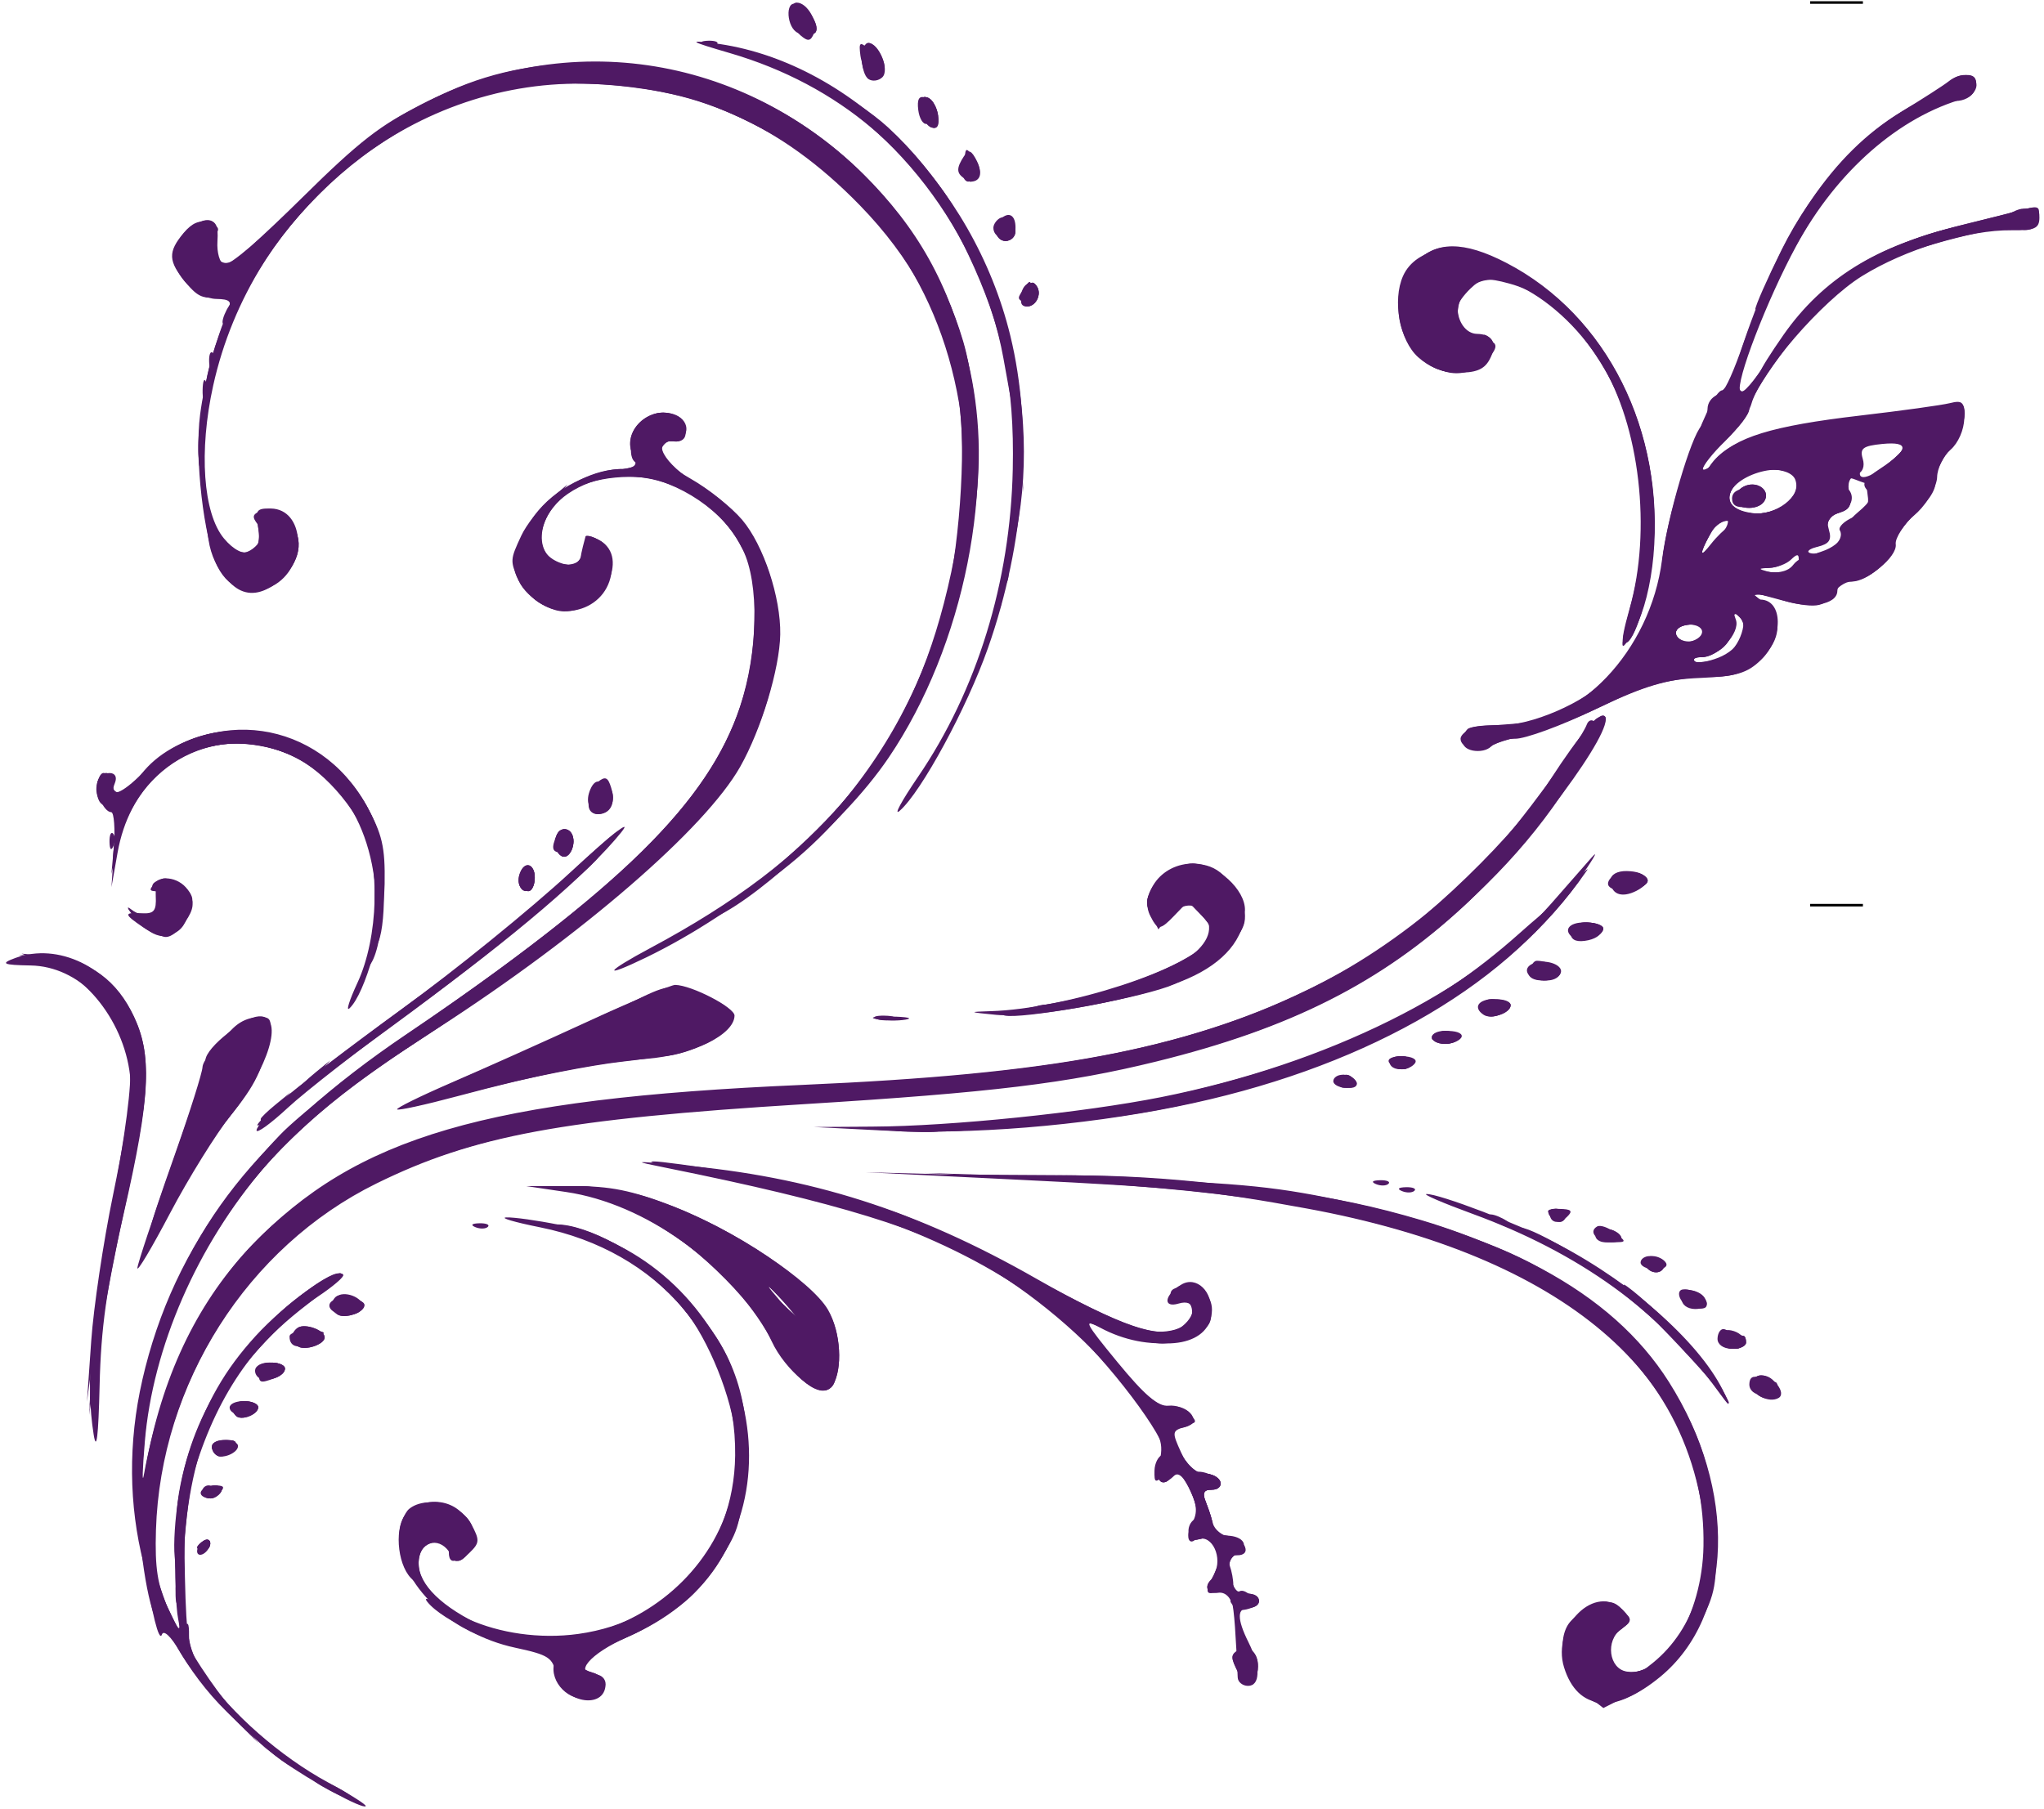 <?xml version="1.0" encoding="UTF-8" standalone="no"?><svg xmlns="http://www.w3.org/2000/svg" xmlns:xlink="http://www.w3.org/1999/xlink" fill="#000000" height="710.2" preserveAspectRatio="xMidYMid meet" version="1" viewBox="-8.5 334.6 802.2 710.2" width="802.2" zoomAndPan="magnify"><g fill="#4f1964" id="change1_1"><path d="m-2.404 710.62c16.702-6.08 36.516 3.427 45.923 22.035 7.895 15.618 7.163 32.066-3.49 78.429-6.748 29.369-8.899 44.742-9.437 67.455-0.474 20.03-1.22 26.142-2.337 19.153-3.224-20.172-1.215-45.338 7.165-89.733 5.308-28.122 7.949-48.546 7.024-54.329-3.66-22.893-20.017-39.714-38.938-40.041-10.968-0.19-12.051-0.734-5.91-2.969h-1e-5zm32.26-69.452c0.661-1.748 2.797-3.151 4.746-3.117 2.099 0.036 2.917 1.615 2.005 3.873-2.533 6.274 2.662 4.408 10.819-3.886 26.678-27.126 69.325-20.979 87.853 12.662 6.259 11.365 7.408 16.307 7.177 30.865-0.269 16.943-7.595 42.935-13.757 48.812-1.534 1.463-0.136-3.052 3.107-10.033 8.27-17.802 9.058-46.976 1.659-61.39-24.683-48.084-86.663-41.367-95.829 10.387l-2.392 13.506 0.97-14.698c0.533-8.084 0.052-14.714-1.069-14.734-3.003-0.052-6.68-8.567-5.288-12.247zm13.251 50.496c2.412 1.916 6.139 2.845 8.281 2.066 4.402-1.602 5.486-9.229 1.322-9.301-1.49-0.026-1.978-1.186-1.084-2.578 2.808-4.373 11.259-2.592 14.116 2.975 2.13 4.151 1.809 6.704-1.447 11.491-5.464 8.033-11.962 7.676-19.492-1.071-3.345-3.886-4.108-5.498-1.696-3.582zm15.737 100.35c7.223-20.284 13.196-38.836 13.275-41.226 0.167-5.078 15.545-17.136 21.717-17.029 9.071 0.157 3.143 19.828-11.562 38.363-5.983 7.542-16.788 24.942-24.012 38.667-7.224 13.726-13.003 23.415-12.842 21.531 0.161-1.884 6.202-20.022 13.424-40.306zm-8.994 76.671c14.889-53.109 41.825-87.245 100.64-127.54 85.058-58.27 119.1-91.723 131.45-129.17 7.101-21.528 7.584-48.303 1.112-61.55-12.787-26.172-46.754-37.035-68.703-21.97-8.707 5.976-12.793 16.349-8.951 22.723 2.897 4.807 13.277 7.226 13.815 3.22 0.202-1.502 0.675-3.877 1.051-5.278 0.376-1.401 0.838-3.161 1.027-3.911 0.189-0.75 2.625-0.091 5.413 1.463 3.319 1.851 5.024 5.445 4.938 10.412-0.287 16.577-20.313 23.388-32.295 10.984-7.465-7.728-7.645-13.942-0.779-26.845 6.129-11.517 19.581-20.257 33.715-21.905 8.921-1.04 9.811-1.742 7.619-6.013-4.753-9.261 6.525-19.92 16.721-15.804 6.236 2.518 5.449 9.982-1.049 9.954-2.088-0.009-4.179 1.785-4.646 3.986-0.546 2.571 3.636 6.546 11.683 11.108 6.893 3.908 15.976 11.165 20.183 16.128 8.349 9.847 15.178 30.424 14.926 44.976-0.232 13.443-7.455 37.32-15.696 51.89-13.764 24.334-62.072 66.113-118.77 102.72-35.781 23.1-52.511 36.496-67.824 54.306-26.567 30.901-44.003 70.891-47.102 108.03-0.938 11.237-1.087 16.988-0.333 12.778 6.383-35.588 21.922-68.597 42.301-89.86 41.005-42.782 91.942-57.656 215.88-63.039 98.082-4.26 149.3-13.821 197.69-36.9 37.539-17.906 74.874-50.19 96.286-83.258 11.224-17.334 19.191-26.597 21.141-24.579 4.512 4.67-29.699 50.826-55.203 74.477-32.415 30.061-68.079 48.098-120.74 61.065-34.832 8.577-64.614 12.185-138.14 16.736-94.954 5.878-129.75 12.331-167.98 31.152-50.669 24.948-84.746 78.527-86.523 136.04-0.461 14.903 0.612 21.774 4.808 30.793 4.198 9.024 5.061 9.894 3.872 3.906-0.841-4.237-1.356-17.49-1.145-29.45 0.608-34.426 11.678-60.281 36.815-85.981 12.53-12.812 26.522-22.194 29.107-19.518 0.66 0.683-3.899 4.623-10.132 8.754-23.115 15.322-38.611 37.075-47.987 67.363-3.545 11.452-4.479 21.445-3.975 42.534 0.604 25.272 1.258 28.461 7.859 38.348 10.006 14.986 29.713 32.247 48.293 42.298 8.629 4.668 15.29 8.873 14.801 9.345-1.291 1.248-21.292-9.651-33.075-18.023-13.161-9.35-32.732-30.306-39.993-42.821-3.332-5.742-6.216-8.485-6.896-6.557-2.377 6.74-11.538-50.679-11.055-69.29 0.274-10.552 2.901-27.757 5.838-38.233h8e-6zm14.729-443.41c7.845-6.857 13.451-5.273 11.588 3.274-1.193 5.473-0.478 7.729 2.88 9.085 3.395 1.37 10.463-4.223 29.439-23.298 13.734-13.806 31.572-29.058 39.639-33.893 59.532-35.681 132.06-26.76 182.05 22.391 21.428 21.071 33.967 43.539 41.126 73.691 11.373 47.9-1.316 111.55-30.981 155.4-19.156 28.32-58.363 60.646-95.23 78.518-17.592 8.528-16.338 5.903 1.811-3.791 65.662-35.073 99.376-74.717 115.06-135.31 16.999-65.648 6.462-115.58-32.938-156.09-31.378-32.262-65.097-47.108-108.55-47.794-68.102-1.074-130.04 49.459-145.32 118.56-5.67 25.644-3.947 50.084 4.225 59.923 7.681 9.249 15.438 6.834 13.432-4.182-1.25-6.868-0.733-7.651 4.992-7.552 13.138 0.227 14.518 21.756 1.905 29.712-8.581 5.413-18.137 2.547-22.784-6.833-5.454-11.009-9.117-42.722-6.897-59.71 1.77-13.548 6.066-29.432 11.054-40.872 1.552-3.559 0.628-4.468-4.632-4.559-7.84-0.136-16.847-9.302-16.714-17.009 0.052-3.034 2.234-7.386 4.847-9.67zm6.237 494.21c1.044-1.008 3.663-1.803 5.821-1.765 2.88 0.05 3.153 0.811 1.028 2.865-1.593 1.538-4.212 2.333-5.821 1.766-1.609-0.568-2.071-1.857-1.028-2.865zm0.669 19.898c1.422-0.845 2.566-0.386 2.542 1.021-0.024 1.407-1.208 3.25-2.63 4.095-1.422 0.845-2.566 0.386-2.542-1.022 0.024-1.407 1.208-3.25 2.63-4.095zm8.361-39.522c2.814 0.049 5.099 1.117 5.077 2.373-0.05 2.876-6.751 5.443-8.765 3.358-3.026-3.133-1.299-5.817 3.688-5.731zm7.94-15.218c2.814 0.049 5.099 1.117 5.077 2.373-0.05 2.876-6.751 5.443-8.765 3.358-3.026-3.133-1.299-5.817 3.688-5.731zm14.193-117.85c5.363-4.908 26.65-21.184 47.304-36.169 20.654-14.984 50.394-39.114 66.088-53.622 15.886-14.686 24.728-21.64 19.946-15.69-12.99 16.165-41.884 40.846-82.186 70.201-19.957 14.536-41.844 31.591-48.639 37.9-6.795 6.309-12.334 10.308-12.31 8.888 0.025-1.42 4.433-6.599 9.796-11.508zm-9.737 104.32c2.596-2.508 11.166-1.946 11.12 0.729-0.058 3.342-8.267 5.783-10.762 3.2-1.175-1.216-1.335-2.984-0.357-3.929zm16.286-15.399c2.882-1.713 10.448 1.107 10.4 3.876-0.048 2.769-7.707 5.326-10.528 3.514-1.266-0.813-2.285-2.494-2.264-3.735 0.021-1.241 1.098-2.886 2.391-3.655zm15.435-12.445c3.636-2.161 10.957 1.386 9.776 4.737-1.328 3.765-10.126 3.55-11.328-0.277-0.515-1.639 0.183-3.646 1.552-4.46zm44.875-83.754c12.3-5.317 36.398-16.121 53.551-24.009 17.153-7.888 32.5-14.318 34.104-14.291 6.461 0.112 23.34 8.858 23.285 12.066-0.13 7.492-16.424 15.501-34.467 16.942-19.758 1.577-41.078 5.792-74.392 14.707-12.478 3.339-23.082 5.662-23.565 5.161-0.483-0.5 9.185-5.26 21.485-10.577zm-16.691 167.33c6.515-5.219 20.058-1.887 24.271 5.972 3.434 6.404 3.368 7.427-0.732 11.387-4.271 4.126-4.681 4.101-7.914-0.485-4.438-6.295-11.848-3.673-11.985 4.241-0.308 17.834 32.023 32.286 62.688 28.022 36.344-5.053 61.09-33.212 61.548-70.037 0.553-44.454-30.029-80.231-76.566-89.572-10.153-2.038-16.08-3.789-13.169-3.891 2.91-0.102 12.101 1.184 20.424 2.857 68.078 13.687 98.936 98.32 52.859 144.97-5.301 5.368-16.892 12.952-25.756 16.854-14.948 6.58-21.701 14.625-12.412 14.785 2.111 0.036 3.809 1.725 3.774 3.753-0.182 10.507-17.478 7.121-19.469-3.811-1.204-6.611-2.823-7.67-16.092-10.519-24.885-5.344-45.616-25.261-45.321-43.544 0.071-4.401 1.804-9.344 3.852-10.984zm27.482-112.06c2.699-0.065 4.199 0.566 3.335 1.402-0.865 0.836-3.073 0.888-4.907 0.117-2.027-0.852-1.41-1.448 1.572-1.519zm15.944-137.48c1.898-5.017 5.902-3.624 5.804 2.02-0.049 2.814-1.172 5.098-2.496 5.075-3.275-0.057-4.763-3.249-3.308-7.095zm20.916 122.88c14.622-0.004 22.753 1.639 38.95 7.869 24.322 9.355 54.407 29.389 60.986 40.61 5.035 8.587 5.947 23.512 1.816 29.729-4.178 6.289-15.092-2.05-24.413-18.654-16.381-29.182-49.233-52.659-80.065-57.219l-15.754-2.33 18.48-0.005zm81.813 45.874c4.152 4.117 7.558 6.91 7.57 6.207 0.012-0.704-3.374-4.648-7.526-8.765-4.151-4.117-7.558-6.91-7.57-6.207-0.012 0.704 3.374 4.648 7.526 8.765zm-86.537-185.64c1.324-0.787 3.143-0.192 4.043 1.321 2.275 3.826-0.913 10.814-4.023 8.818-3.201-2.055-3.213-8.241-0.02-10.139zm14.363-18.876c2.934-2.351 3.991-1.884 5.243 2.313 1.865 6.25-0.303 10.389-5.397 10.301-4.74-0.082-4.634-8.778 0.154-12.614zm32.164 150.37c51.143 4.494 93.087 17.861 139.84 44.565 33.597 19.191 50.076 24.566 57.379 18.716 6.074-4.866 5.13-10.856-1.404-8.905-6.392 1.907-5.675-3.369 1.009-7.425 5.939-3.604 12.629 2.847 11.516 11.106-1.752 12.995-24.39 16.019-43.355 5.792-6.841-3.689-6.026-2.063 6.769 13.509 10.7 13.022 16 17.548 20.045 17.116 3.025-0.323 6.839 1.086 8.477 3.13 2.393 2.986 1.961 4.021-2.194 5.261-4.909 1.465-4.977 1.973-1.334 9.965 2.558 5.611 5.589 8.393 9.086 8.335 2.886-0.047 5.723 1.363 6.304 3.132 0.581 1.77-0.89 3.183-3.268 3.143-3.115-0.054-3.831 1.186-2.559 4.434 0.971 2.48 2.295 6.469 2.941 8.864 0.646 2.395 3.551 4.749 6.456 5.23 6.441 1.067 9.001 7.337 2.953 7.233-2.892-0.05-3.833 1.274-2.841 3.999 0.816 2.24 1.455 5.706 1.42 7.702-0.034 1.996 0.803 3.507 1.861 3.358 4.703-0.66 8.306 0.65 8.265 3.005-0.024 1.407-1.771 2.529-3.882 2.492-4.856-0.084-4.927 4.309-0.221 13.724 4.734 9.473 4.596 17.061-0.309 16.976-2.111-0.036-3.904-1.507-3.986-3.268-1.577-34.063-2.035-35.93-8.253-33.666-4.461 1.624-4.728-0.26-0.987-6.968 3.506-6.288-0.806-15.643-6.291-13.647-4.27 1.554-5.325-5.555-1.19-8.013 1.505-0.894 0.875-5.044-1.585-10.441-2.749-6.03-4.941-8.126-6.711-6.417-5.046 4.875-7.278 2.394-5.525-6.137 1.573-7.654 0.26-10.592-11.99-26.818-13.399-17.749-34.015-35.896-56.003-49.297-23.438-14.286-58.885-25.194-125.57-38.642-13.734-2.77-13.627-2.793 5.138-1.145zm13.247-440.37c52.779 6.6 101.85 54.956 116.46 114.76 8.995 36.817 5.828 81.161-8.762 122.69-8.232 23.428-26.112 56.421-34.596 63.836-2.608 2.279 0.604-3.696 7.138-13.279 23.17-33.982 36.264-76.496 37.196-120.76 0.7-33.262-3.958-55.704-17.521-84.412-18.412-38.973-50.987-66.505-93.341-78.894-15.899-4.651-16.849-5.219-6.577-3.934zm32.714-15.923c4.112 0.071 8.452 7.701 6.762 11.888-1.351 3.347-2.38 3.519-5.42 0.905-4.045-3.477-5.028-12.858-1.341-12.794zm29.809 441.23c30.782-0.189 82.342-5.469 113.14-11.586 64.937-12.898 123.19-41.803 153.08-75.96 5.708-6.521 12.873-14.693 15.923-18.159 3.05-3.466 0.468 0.925-5.738 9.758-29.698 42.274-85.827 73.72-157.29 88.123-37.496 7.557-80.987 11.076-115.32 9.33l-26.847-1.365 23.05-0.141zm-1.709-425.38c4.143 0.072 8.395 10.595 5.436 13.453-1.439 1.391-3.855 1.733-5.368 0.761-3.403-2.185-3.46-14.273-0.067-14.214zm8.839 382.16c6.332 0.109 8.914 0.653 5.737 1.208-3.176 0.555-8.357 0.466-11.513-0.199-3.155-0.664-0.556-1.119 5.776-1.009zm65.447 63.089c63.144 1.654 80.247 2.926 104.79 7.794 69.218 13.728 112.52 36.976 135.03 72.499 26.967 42.558 25.556 91.892-3.31 115.75-17.955 14.839-32.501 13.435-37.813-3.649-5.03-16.175 12.557-33.375 23.035-22.528 3.754 3.886 3.708 4.473-0.589 7.503-6.298 4.44-4.873 15.54 2.141 16.667 14.748 2.37 29.66-22.012 30.132-49.263 1.146-66.31-54.919-114.01-155.77-132.52-37.706-6.923-50.861-8.236-113.01-11.28l-60.089-2.943 75.46 1.977zm-51.109-423.82c1.867 0.651 3.733 3.819 4.148 7.04 0.512 3.979-0.334 5.476-2.64 4.672-1.867-0.651-3.733-3.819-4.148-7.04-0.512-3.979 0.334-5.476 2.64-4.672zm14.297 23.018c1.849-2.81 2.85-2.443 5.054 1.851 2.897 5.645-0.192 9.88-4.968 6.813-3.084-1.981-3.105-4.074-0.086-8.665zm10.537 335.6c29.649-0.896 78.585-16.807 85.319-27.741 2.085-3.385 1.489-5.658-2.594-9.885l-5.302-5.488-5.66 5.869c-4.792 4.969-6.019 5.279-7.999 2.024-6.223-10.23 2.701-22.951 15.939-22.722 9.137 0.158 20.18 10.226 20.041 18.271-0.193 11.164-8.099 20.635-22.466 26.914-17.79 7.776-59.778 15.702-75.21 14.199-10.89-1.061-11.046-1.169-2.069-1.441zm3.774-310.9c3.3-3.187 5.999-1.582 5.91 3.514-0.049 2.843-1.794 5.087-3.926 5.05-3.895-0.067-5.154-5.503-1.984-8.565zm10.473 25.455c1.324-0.787 3.11-0.248 3.969 1.197 1.834 3.086-0.641 7.708-4.096 7.648-3.113-0.054-3.014-6.979 0.127-8.845zm123.9 310.41c2.028 0.035 4.378 1.227 5.223 2.649 0.845 1.422-0.834 2.545-3.731 2.495-2.897-0.05-5.248-1.242-5.223-2.649 0.024-1.407 1.703-2.53 3.731-2.495zm14.577 41.4c2.699-0.065 4.199 0.566 3.335 1.402-0.865 0.836-3.073 0.888-4.907 0.117-2.027-0.852-1.41-1.448 1.572-1.519zm13.78-359.89c7.917-8.889 19.052-8.937 35.938-0.156 39.314 20.446 62.077 65.919 57.601 115.07-1.014 11.131-3.757 22.03-7.054 28.028-6.42 11.679-6.669 9.77-1.379-10.589 13.715-52.784-9.934-114.05-48.03-124.42-8.998-2.45-11.065-2.183-15.38 1.985-2.741 2.648-5.003 5.872-5.025 7.164-0.1 5.771 3.308 10.503 7.617 10.578 6.389 0.11 8.278 4.113 4.846 10.267-2.112 3.787-5.441 5.077-12.772 4.951-20.209-0.349-30.417-27.098-16.362-42.877zm-5.048 311.22c3.814 0.066 5.998 1.206 5.072 2.647-0.894 1.392-3.216 2.503-5.161 2.47-1.945-0.034-4.227-1.225-5.072-2.647-0.875-1.472 1.347-2.536 5.161-2.47zm1.457 51.41c2.699-0.065 4.199 0.566 3.335 1.402-0.865 0.836-3.073 0.888-4.907 0.117-2.027-0.852-1.41-1.448 1.572-1.519zm8.036 2.689c4.764-0.251 37.379 12.208 51.928 19.835 29.93 15.693 56.57 39.706 65.196 58.77 2.423 5.355 1.964 5.13-2.712-1.327-22.62-31.239-54.433-54.191-96.377-69.531-11.434-4.182-19.55-7.668-18.035-7.748zm8.743-64.02c3.713 0.064 5.843 1.208 4.921 2.644-0.894 1.392-3.86 2.492-6.591 2.445-2.731-0.047-4.946-1.237-4.921-2.644 0.024-1.407 2.99-2.507 6.591-2.445zm7.441-118.44c0.954-0.922 6.436-1.606 12.182-1.52 12.732 0.189 33.764-8.929 43.219-18.738 9.989-10.363 20.567-31.857 20.745-42.153 0.303-17.517 18.286-70.737 23.869-70.641 1.064 0.018 4.75-8.267 8.189-18.412 15.359-45.298 35.241-74.592 61.467-90.567 8.773-5.344 17.361-10.867 19.086-12.273 4.689-3.825 11.035-2.958 10.958 1.497-0.037 2.155-2.093 4.477-4.568 5.16-25.678 7.086-50.236 28.561-66.128 57.825-11.504 21.184-24.06 53.8-22.028 57.219 0.815 1.371 5.596-4.112 10.624-12.182 18.576-29.816 38.778-43.91 76.031-53.046 10.601-2.6 21.879-5.437 25.06-6.304 4.598-1.253 5.768-0.552 5.699 3.412-0.072 4.155-1.904 4.967-10.96 4.856-16.685-0.204-41.822 7.507-58.699 18.006-15.734 9.788-39.894 37.71-43.37 50.124-0.981 3.502-5.69 10.157-10.466 14.79-4.776 4.633-8.704 9.614-8.729 11.071-0.025 1.456 2.32-0.255 5.212-3.803 7.228-8.869 21.947-13.407 56.575-17.444 16.219-1.891 32.092-4.087 35.272-4.881 5.044-1.259 5.766-0.475 5.652 6.134-0.075 4.327-2.359 9.525-5.328 12.119-2.858 2.498-5.245 7.33-5.304 10.738-0.062 3.586-3.629 9.556-8.468 14.172-4.598 4.386-8.097 9.872-7.774 12.189 0.7 5.026-11.334 14.795-18.082 14.678-2.624-0.045-4.801 1.622-4.837 3.706-0.094 5.463-11.153 7.234-21.849 3.498-5.065-1.769-9.911-2.538-10.769-1.709-0.858 0.83 0.235 1.539 2.429 1.577 8.971 0.155 9.115 15.096 0.227 23.682-5.42 5.236-9.588 6.476-23.794 7.08-14.247 0.605-21.394 2.742-41.356 12.366-13.273 6.399-27.402 11.578-31.397 11.509-3.995-0.069-7.995 1.013-8.889 2.405-2.405 3.745-11.566 2.907-11.498-1.052 0.032-1.876 0.84-4.165 1.794-5.087zm89.318-34.9c2.361-0.86 4.311-2.591 4.333-3.848 0.046-2.675-8.523-3.237-11.12-0.729-2.927 2.828 2.162 6.26 6.786 4.577zm9.1 6.814c8.563-3.375 12.725-11.56 8.227-16.179-2.201-2.26-2.533-1.939-1.359 1.316 1.829 5.066-7.128 14.79-13.522 14.679-2.345-0.041-3.546 0.669-2.668 1.578 0.877 0.908 5.073 0.281 9.322-1.393zm-2.817-44.752c2.113-2.695 5.297-5.789 7.075-6.876 2.375-1.451 2.149-2.005-0.852-2.086-2.247-0.06-5.38 2.459-6.961 5.599-4.013 7.967-3.763 9.105 0.738 3.363zm15.989-11.88c9.317 1.067 19.634-6.822 17.301-13.229-3.219-8.842-27.759-1.289-26.158 8.051 0.458 2.673 3.741 4.593 8.857 5.179zm-2.453-10.88c5.055-1.84 9.82 2.158 7.282 6.111-2.562 3.989-11.71 3.216-11.637-0.984 0.034-1.96 1.994-4.267 4.355-5.127zm17.053 33.67c2.042-0.744 3.737-2.769 3.767-4.502 0.042-2.451-0.64-2.48-3.069-0.134-1.718 1.659-5.486 3.11-8.373 3.223-4.529 0.178-4.618 0.382-0.644 1.485 2.533 0.703 6.277 0.67 8.318-0.073zm16.654-8.973c3.005-1.542 5.051-4.12 4.545-5.729-0.506-1.609 2.082-5.436 5.75-8.506 5.173-4.33 5.998-6.287 3.678-8.729-2.323-2.444-1.19-4.323 5.066-8.408 11.408-7.447 11.688-10.785 0.815-9.705-7.552 0.749-8.85 1.729-7.644 5.769 0.928 3.109 1.83e-4 5.396-2.57 6.331-2.719 0.99-3.576 3.38-2.646 7.378 1.049 4.508 0.076 6.301-4.094 7.546-4.036 1.205-5.07 2.974-3.943 6.75 1.163 3.897 0.109 5.463-4.419 6.564-3.271 0.795-4.609 1.917-2.974 2.494 1.635 0.576 5.432-0.213 8.437-1.755zm-132.31 176.86c3.518 0.061 6.378 1.139 6.356 2.395-0.052 2.984-7.573 5.689-10.533 3.788-4.461-2.865-2.146-6.292 4.176-6.183zm15.436-14.1c5.288-1.925 12.425 1.038 10.336 4.291-0.9 1.402-3.804 2.511-6.452 2.466-6.303-0.109-9.044-4.878-3.884-6.757zm10.011 96.432c4.776 0.083 5.446 0.777 3.017 3.123-2.429 2.347-3.794 2.323-6.14-0.106-2.346-2.429-1.653-3.099 3.123-3.017zm11.113-112.41c8.015 0.138 7.034 6.132-1.178 7.195-3.699 0.479-5.547-0.627-5.501-3.294 0.045-2.612 2.379-3.976 6.678-3.901zm3.703 119.32c1.236-0.734 4.403 0.356 7.037 2.422 4.633 3.635 4.606 3.758-0.816 3.743-5.985-0.017-9.952-3.948-6.221-6.165zm11.636-139.53c8.332 0.144 10.445 4.363 3.875 7.734-5.981 3.069-10.278 1.315-10.184-4.156 0.038-2.203 2.577-3.643 6.309-3.578zm10.671 151.6c2.616 0.551 4.448 2.132 4.073 3.514-1.007 3.702-6.48 2.958-7.741-1.053-0.708-2.254 0.571-3.112 3.668-2.46zm15.211 13.08c6.397 1.356 7.175 7.349 0.94 7.242-3.143-0.054-5.301-1.744-5.26-4.117 0.041-2.382 1.804-3.658 4.32-3.124zm15.085 15.616c6.397 1.356 7.175 7.349 0.94 7.242-3.143-0.054-5.301-1.744-5.26-4.117 0.041-2.383 1.804-3.658 4.321-3.124zm11.749 17.665c4.752 0.082 10.115 6.954 6.913 8.857-3.713 2.207-10.57-1.289-10.499-5.354 0.034-1.96 1.647-3.536 3.586-3.503z" fill="inherit"/><path d="m11.876 710.17c15.025 1.546 25.636 9.3 32.236 23.556 6.991 15.102 6.295 29.473-3.622 74.801-4.578 20.926-9.591 47.815-11.14 59.752l-2.816 21.704 1.501-26.845c0.825-14.765 4.811-42.802 8.856-62.304 8.427-40.626 8.015-51.309-2.651-68.789-5.6-9.178-10.078-12.942-20.705-17.405l-13.559-5.694 11.901 1.225zm18.011-69.004c1.637-4.444 5.875-3.902 5.795 0.74-0.106 6.153 4.847 4.544 12.284-3.991 25.833-29.645 77.197-17.526 91.352 21.554 4.61 12.727 3.234 45.046-2.274 53.406-3.198 4.854-3.224 4.851-1.484-0.146 3.924-11.271 4.926-32.33 2.059-43.296-3.813-14.583-17.903-31.776-31.236-38.112-29.092-13.826-60.97 2.522-68.551 35.153l-2.614 11.252 1.122-12.329c0.772-8.486 0.086-12.747-2.203-13.671-4.001-1.615-5.852-6.213-4.251-10.559zm13.215 50.738c2.414 1.782 6.143 2.603 8.286 1.823 4.613-1.679 5.393-9.23 0.961-9.307-2.232-0.039-2.289-0.808-0.209-2.817 3.655-3.531 12.625-0.577 14.583 4.803 1.835 5.042-5.241 16.086-10.251 15.999-2-0.035-6.814-3.141-10.698-6.902-3.884-3.761-5.087-5.381-2.672-3.598zm5.016 182.75c8.331-33.893 27.186-67.34 53.346-94.635 7.48-7.804 30.874-26.085 51.988-40.625 67.838-46.716 106.6-81.251 120.08-106.99 13.503-25.776 18.408-57.379 12.068-77.766-3.509-11.285-18.78-26.022-31.608-30.503-12.229-4.272-30.673-2.509-39.415 3.767-13.322 9.564-14.088 26.182-1.306 28.314 3.978 0.664 5.848-0.799 7.137-5.583 1.464-5.434 2.524-6.049 6.554-3.802 11.866 6.617 0.964 28.026-14.139 27.764-8.652-0.15-19.693-10.46-19.558-18.263 0.297-17.164 24.132-37.959 43.133-37.63 5.527 0.096 5.987-0.539 3.669-5.055-4.913-9.574 6.133-20.339 16.553-16.133 5.67 2.289 5.289 10.925-0.459 10.368-9.494-0.919-4.653 8.783 7.941 15.913 34.047 19.277 42.397 61.672 20.764 105.43-13.474 27.253-62.249 70.343-128.09 113.16-37.303 24.258-59.4 44.401-76.054 69.324-21.075 31.541-30.235 57.162-32.846 91.871-1.254 16.667-1.111 17.885 0.853 7.267 13.302-71.909 57.496-117.78 130.88-135.84 29.518-7.266 71.443-11.905 130.4-14.425 101.01-4.319 155.46-15.918 210.19-44.783 22.602-11.919 62.079-48.58 78.408-72.816 14.849-22.038 20.844-29.123 22.868-27.027 2.948 3.052-25.118 43.344-43.561 62.538-55.707 57.971-122.96 80.738-261.62 88.569-85.945 4.854-122.37 10.254-158.2 23.459-60.036 22.126-98.841 72.538-105.75 137.38-1.67 15.679-1.149 21.163 3.135 32.971 2.826 7.79 5.137 14.26 5.136 14.377-0.001 0.117-1.648 0.185-3.659 0.15-9.67-0.167-15.964-71.8-8.852-100.73zm13.384-90.27c10.606-31.276 14.847-40.598 20.494-45.057 21.925-17.312 20.833 7.103-1.57 35.087-6.139 7.669-15.964 23.073-21.833 34.232-5.869 11.159-10.624 19.138-10.568 17.731 0.057-1.407 6.121-20.303 13.477-41.993zm2.357-357.67c2.244-3.09 6.2-5.581 8.79-5.536 3.655 0.063 4.594 1.881 4.193 8.117-0.284 4.42 0.909 8.565 2.651 9.212 1.742 0.647 15.765-11.128 31.162-26.167 41.115-40.16 71.952-54.02 117.88-52.984 82.652 1.864 148.32 71.351 147.1 155.65-0.528 36.542-15.27 86.364-33.813 114.28-15.325 23.068-50.438 56.161-69.049 65.077-2.129 1.02-0.383-0.762 3.88-3.959 48.793-36.6 71.256-67.354 85.512-117.07 8.505-29.662 9.49-75.105 2.165-99.875-12.808-43.31-44.278-76.955-89.916-96.132-21.376-8.982-59.152-12.623-82.634-7.964-55.566 11.025-105.13 60.405-117.53 117.1-1.945 8.892-2.239 9.215-2.295 2.519-0.035-4.223 2.273-13.972 5.129-21.664 6.556-17.657 6.57-17.311-0.636-16.062-4.369 0.757-7.541-0.915-11.412-6.016-6.392-8.421-6.563-11.118-1.18-18.528zm-2.364 496.24c5.82-33.98 28.2-68.462 54.733-84.33 13.738-8.216 11.588-4.098-4.211 8.066-31.958 24.606-45.101 50.439-48.393 95.116-1.139 15.463-2.211 24.657-2.382 20.432-0.171-4.226-0.71-11.72-1.198-16.655-0.488-4.935 0.165-15.118 1.451-22.629zm9.122-419.24c0.521 3.899 0.406 9.655-0.256 12.791-0.662 3.136-1.088-0.054-0.947-7.089 0.141-7.035 0.682-9.601 1.203-5.702zm-7.403 470.08c2.004-2.986 2.53-2.377 2.47 2.858-0.124 10.892 14.308 28.905 38.891 48.541 5.99 4.785 6.272 5.378 1.364 2.875-8.381-4.275-29.572-24.922-38.291-37.307-7.924-11.256-8.02-11.624-4.435-16.967zm9.392-443.85c2.306 11.414 6.431 19.216 10.97 20.743 6.948 2.338 10.657-0.855 9.402-8.097-1.415-8.163 4.561-10.492 11.129-4.338 6.715 6.291 6.045 15.593-1.657 23.034-11.773 11.373-22.652 6.461-27.962-12.625-2.032-7.304-3.521-15.659-3.307-18.567 0.376-5.122 0.421-5.127 1.426-0.151zm-1.12 409.44c1.422-0.845 2.565-0.318 2.539 1.172-0.026 1.49-1.198 2.69-2.605 2.665-1.407-0.024-2.55-0.552-2.539-1.173 0.011-0.62 1.183-1.82 2.605-2.665zm4.364-21.677c2.194 0.038 3.257 1.208 2.363 2.6-0.894 1.392-2.709 2.512-4.033 2.489-1.324-0.023-2.388-1.193-2.363-2.6 0.024-1.407 1.839-2.527 4.033-2.489zm4.309-17.839c4.519 0.078 4.888 0.724 2.203 3.849-3.262 3.795-7.751 2.897-7.674-1.535 0.023-1.324 2.485-2.365 5.472-2.313zm7.627-15.223c2.814 0.049 5.099 1.117 5.077 2.373-0.05 2.876-6.751 5.443-8.765 3.358-3.026-3.133-1.299-5.817 3.688-5.731zm14.24-117.91c5.384-4.698 22.015-17.429 36.957-28.291 42.774-31.096 54.118-40.227 78.896-63.509 14.787-13.894 19.958-17.792 14.261-10.751-11.918 14.73-45.584 43.149-86.788 73.26-18.532 13.543-38.074 28.149-43.426 32.458-12.637 10.172-12.564 7.883 0.1-3.167zm-3.741 102.74c6.1 0.105 6.718 4.046 0.964 6.141-5.756 2.096-6.222 1.915-6.147-2.391 0.037-2.132 2.341-3.798 5.183-3.749zm10.243-13.755c2.882-1.713 10.448 1.107 10.4 3.876-0.048 2.769-7.707 5.326-10.528 3.514-1.266-0.813-2.285-2.494-2.264-3.735 0.021-1.241 1.098-2.886 2.391-3.655zm13.726 179.73c4.867 2.425 8.387 4.855 7.822 5.401-1.191 1.15-16.721-6.887-16.691-8.638 0.011-0.645 4.002 0.812 8.869 3.237zm0.935-191.71c1.973-1.906 11.353 0.875 11.31 3.354-0.048 2.75-7.72 5.293-10.528 3.49-2.598-1.669-2.95-4.749-0.782-6.843zm63.416-91.682c20.963-9.138 44.711-19.94 52.774-24.005 13.571-6.842 15.382-7.145 24.382-4.071 13.887 4.741 16.5 7.384 13.184 13.331-3.956 7.094-16.131 11.235-41.232 14.023-12.124 1.347-36.39 6.115-53.925 10.598-17.535 4.482-32.201 7.832-32.59 7.444-0.389-0.388 16.444-8.181 37.407-17.319zm61.689-14.077c0.865-0.835-0.636-1.466-3.335-1.402-2.982 0.071-3.599 0.667-1.572 1.519 1.834 0.771 4.042 0.718 4.907-0.117zm11.608-2.21c1.771-0.679 0.342-1.285-3.176-1.346-3.518-0.061-4.967 0.495-3.22 1.235 1.747 0.74 4.625 0.79 6.396 0.111zm-106.18 190.9c12.964-6.653 28.75 4.842 22.368 16.287-3.104 5.567-7.525 5.968-7.433 0.673 0.089-5.177-9.891-5.1-11.987 0.092-3.25 8.05 2.582 16.995 16.348 25.072 11.633 6.826 16.269 8.033 31.846 8.293 69.785 1.165 100.81-77.166 52.195-131.77-11.339-12.737-28.561-23.304-44.633-27.386-5.852-1.486-7.366-2.491-3.9-2.589 13.383-0.376 34.981 11.308 50.392 27.261 19.239 19.916 26.28 37.671 25.806 65.074-0.564 32.627-16.313 56.024-46.721 69.413-18.098 7.969-21.951 11.84-14 14.066 6.539 1.831 5.89 9.365-0.908 10.553-6.224 1.087-14.978-7.437-13.405-13.054 0.982-3.507-0.78-4.867-8.052-6.214-24.731-4.579-35.812-10.765-46.374-25.889-8.719-12.486-9.408-25.843-1.541-29.88zm41.85-249.36c1.898-5.017 5.902-3.624 5.804 2.02-0.049 2.814-1.172 5.098-2.496 5.075-3.275-0.057-4.763-3.249-3.308-7.095zm20.525 122.89c8.542-0.037 21.75 1.897 29.352 4.298 28.532 9.013 61.567 29.998 71.264 45.27 4.76 7.496 5.574 22.521 1.552 28.636-4.003 6.086-15.387-2.554-23.444-17.793-8.752-16.552-32.733-39.557-50.925-48.85-7.793-3.982-20.731-8.196-28.75-9.366l-14.58-2.127 15.531-0.067zm80.946 44.569c6.225 6.324 11.327 10.922 11.339 10.219 0.012-0.704-5.071-6.453-11.295-12.777-6.224-6.324-11.327-10.922-11.339-10.219-0.012 0.703 5.071 6.453 11.295 12.777zm-85.28-184.34c1.324-0.787 3.143-0.192 4.043 1.321 2.275 3.826-0.913 10.814-4.023 8.818-3.201-2.055-3.213-8.241-0.02-10.139zm13.19-16.494c1.898-2.89 3.171-3.058 5.431-0.718 3.736 3.867 0.996 11.044-4.181 10.955-4.41-0.076-4.961-4.586-1.25-10.237zm23.125 146.57c2.113-0.088 15.893 1.765 30.622 4.119 45.742 7.309 71.204 16.183 116.39 40.564 38.964 21.023 49.786 24.798 60.211 21.003 5.18-1.885 5.513-11.147 0.404-11.235-4.643-0.08-5.034-4.323-0.539-5.848 5.538-1.879 12.097 3.407 11.989 9.661-0.237 13.731-18.154 17.319-40.033 8.019l-15.016-6.384 12.234 13.105c6.729 7.208 13.905 15.715 15.948 18.906 2.648 4.136 5.347 5.421 9.405 4.476 7.162-1.667 14.03 5.344 7.548 7.704-2.289 0.833-5.31 0.777-6.715-0.125s-0.026 2.932 3.062 8.52c3.662 6.625 7.383 10.135 10.696 10.089 2.794-0.039 5.556 1.377 6.137 3.147 0.581 1.77-0.89 3.183-3.268 3.143-3.115-0.054-3.831 1.186-2.559 4.434 3.938 10.055 3.855 12.857-0.426 14.415-5.942 2.163-7.955-0.381-4.483-5.666 2.105-3.203 1.852-6.455-0.985-12.69-3.674-8.073-7.936-11.204-8.028-5.897-0.024 1.407-1.195 2.538-2.603 2.514-3.269-0.057-3.189-8.491 0.111-11.679 3.82-3.69-20.509-35.686-39.416-51.839-28.992-24.769-65.696-41.154-115.98-51.776-41.308-8.726-48.777-10.51-44.712-10.68zm14.389-92.201c2.84-1.458 5.154-2.075 5.142-1.371-0.012 0.704-2.346 2.472-5.186 3.929-2.84 1.457-5.154 2.074-5.142 1.371 0.012-0.704 2.346-2.472 5.186-3.929zm7.077-347.72c2.699-0.064 4.199 0.567 3.335 1.402-0.865 0.836-3.073 0.888-4.907 0.117-2.027-0.852-1.41-1.448 1.572-1.519zm14.224 3.749c14.054 2.605 43.317 18.343 56.253 30.254 39.418 36.294 60.148 98.298 51.301 153.44-2.155 13.432-2.392 11.386-1.929-16.668 0.419-25.368-0.589-36.208-4.874-52.431-14.094-53.352-46.731-91.924-92.868-109.75-10.376-4.009-13.393-5.862-7.882-4.841zm21.243-18.114c4.136 1.458 8.538 9.182 6.406 11.241-0.961 0.928-3.512 0.976-5.669 0.105-4.537-1.832-5.258-12.941-0.737-11.346zm27.34 15.248c3.216 0.056 7.909 9.219 5.776 11.28-3.869 3.738-8.458 1.032-8.355-4.926 0.061-3.518 1.221-6.377 2.579-6.353zm9.385 425.47c27.104-0.277 81.753-6.213 106.35-11.552 68.858-14.947 117.08-38.942 152.55-75.91 8.991-9.37 15.168-15.33 13.727-13.243-31.978 46.307-91.832 79.679-168.88 94.163-30.23 5.683-82.946 9.697-105.06 7.999l-16.612-1.275 17.933-0.183zm-3.1-43.648c3.518 0.061 4.947 0.667 3.176 1.346-1.771 0.679-4.649 0.63-6.396-0.111-1.747-0.74-0.297-1.296 3.22-1.235zm16.891-360.39c1.867 0.651 3.733 3.819 4.148 7.04 0.512 3.979-0.334 5.476-2.64 4.672-1.867-0.651-3.733-3.819-4.148-7.04-0.512-3.979 0.334-5.476 2.64-4.672zm61.342 424.08c65.563 2.044 96.915 5.976 132.69 16.643 40.262 12.003 75.888 34.11 92.27 57.254 15.945 22.527 22.176 40.254 22.962 65.323 0.636 20.288 0.039 23.678-6.384 36.25-7.37 14.426-21.843 27.66-33.121 30.284-4.805 1.118-8.287-0.09-13.064-4.533-11.262-10.475-9.152-27.604 4.041-32.802 6.78-2.672 8.518-2.52 11.96 1.044 3.695 3.825 3.534 4.556-1.941 8.835-5.097 3.983-5.547 5.489-3.077 10.302 6.307 12.291 23.499 2.884 32.572-17.823 2.444-5.577 4.427-16.912 4.588-26.226 0.88-50.881-32.14-91.999-92.429-115.1-43.588-16.701-84.373-23.827-162.6-28.41l-51.131-2.995 62.665 1.954zm-42.985-400.27c3.616 4.952 2.87 9.269-1.589 9.192-1.324-0.023-2.316-3.207-2.204-7.076 0.192-6.665 0.391-6.776 3.793-2.116zm10.18 23.967c2.429-2.346 6.03 0.602 5.957 4.876-0.035 2.028-1.791 3.657-3.901 3.62-3.853-0.067-5.166-5.492-2.055-8.496zm-0.078 147.35c0.835 0.865 0.888 3.073 0.117 4.907-0.852 2.027-1.448 1.41-1.519-1.573-0.064-2.699 0.566-4.199 1.402-3.335zm2.907-11.519c0.679 1.771 0.63 4.649-0.111 6.396s-1.296 0.297-1.235-3.22c0.061-3.518 0.666-4.947 1.346-3.176zm18.906 171.75c24.879-4.288 55.002-16.603 59.872-24.477 2.114-3.418 1.443-5.706-3.016-10.289l-5.734-5.893-4.526 5.747c-3.574 4.537-5.175 5.075-7.608 2.555-11.432-11.834 12.343-29.381 25.561-18.865 4.931 3.924 9.788 13.13 9.697 18.383-0.132 7.626-15.851 21.415-30.222 26.511-14.839 5.261-57.557 12.796-64.084 11.303-2.082-0.476 6.945-2.715 20.06-4.975zm-11.321-280.65c1.575-2.393 2.775-2.566 3.96-0.571 1.95 3.28-0.392 7.944-3.957 7.882-2.975-0.051-2.976-2.794-0.003-7.311zm73.572 506.24c1.57-0.933 2.096-4.807 1.233-9.086-1.273-6.313-0.71-7.446 3.665-7.37 6.789 0.117 9.142 4.358 3.962 7.14-2.912 1.565-3.636 4.154-2.512 8.986 0.869 3.733 2.329 6.703 3.246 6.599 0.917-0.104 3.103-0.027 4.859 0.17 4.555 0.511 3.881 5.488-0.733 5.409-2.111-0.036-3.977 1.371-4.148 3.127-0.171 1.756-1.086 0.301-2.033-3.234-1.1-4.104-3.285-6.183-6.043-5.75-4.77 0.748-5.812-3.423-1.496-5.989zm9.596 28.409c3.824-2.273 7.659 1.037 7.565 6.529-0.121 6.992-4.574 8.556-7.595 2.668-3.217-6.27-3.214-7.268 0.031-9.196zm42.138-225.75c1.324 0.023 3.099 1.205 3.944 2.627 0.845 1.422-0.258 2.555-2.452 2.517-2.194-0.038-3.969-1.22-3.944-2.627 0.024-1.407 1.128-2.54 2.452-2.517zm27.082-318.52c7.981-8.961 19.08-8.673 37.313 0.966 38.093 20.138 60.452 65.168 56.084 112.95-1.48 16.183-7.323 35.094-10.825 35.034-0.429-0.007 0.852-7.183 2.847-15.945 10.221-44.896-0.814-89.162-28.302-113.53-13.572-12.03-26.29-16.062-34.442-10.92-7.427 4.685-8.017 15.185-1.071 19.058 2.788 1.554 5.084 1.98 5.102 0.946 0.018-1.035 1.363-0.503 2.99 1.181 4.462 4.619-4.825 13.284-14.067 13.125-19.12-0.331-29.11-27.733-15.627-42.87zm-5.052 311.22c2.111 0.036 3.818 1.218 3.793 2.625-0.024 1.407-1.771 2.529-3.882 2.492-2.111-0.036-3.818-1.218-3.793-2.625 0.024-1.407 1.771-2.529 3.882-2.492zm16.806-9.946c2.814 0.049 5.097 1.24 5.072 2.647-0.024 1.407-2.347 2.519-5.161 2.47-2.814-0.049-5.097-1.24-5.072-2.647 0.024-1.407 2.347-2.519 5.161-2.47zm8.871-118.42c0.954-0.922 5.727-1.607 10.606-1.523 14.549 0.251 28.367-4.929 40.375-15.136 13.249-11.262 24.914-32.106 25.191-45.012 0.433-20.188 14.949-62.855 24.46-71.896 4.089-3.886 4.649-3.901 6.013-0.156 1.095 3.007 4.036 0.069 10.814-10.804 18.15-29.115 40.068-44.382 76.668-53.401 10.339-2.548 21.517-5.37 24.842-6.271 5.005-1.357 5.858-0.81 4.958 3.186-0.756 3.359-2.925 4.587-7.136 4.039-7.72-1.004-41.253 7.528-53.65 13.65-5.22 2.578-14.384 8.762-20.364 13.743-11.324 9.43-32.163 37.886-32.27 44.064-0.034 1.956-4.157 7.287-9.162 11.847-5.005 4.559-9.091 9.807-9.081 11.661 0.013 2.205 0.909 1.907 2.59-0.864 5.986-9.863 19.959-14.681 55.68-19.198 19.517-2.468 37.511-5.081 39.986-5.806 6.596-1.932 5.714 9.376-1.412 18.121-3.134 3.846-5.873 9.85-6.087 13.342-0.219 3.591-3.665 9.071-7.933 12.615-4.15 3.447-7.76 8.619-8.021 11.495-0.547 6.008-10.229 14.45-16.45 14.342-2.32-0.04-5.782 2.339-7.695 5.286-3.539 5.455-7.522 5.507-26.003 0.337l-6.367-1.781 5.682 4.374c7.497 5.77 7.044 14.566-1.131 21.985-5.091 4.62-10.593 6.297-23.906 7.285-13.055 0.97-22.508 3.783-38.577 11.481-11.707 5.609-25.569 10.893-30.805 11.743-5.236 0.85-10.964 2.651-12.729 4.002-5.732 4.388-14.146-1.861-9.086-6.749zm89.564-34.286c2.22-0.808 4.057-2.657 4.082-4.108 0.051-2.943-8.341-3.761-11.113-1.083-2.857 2.76 2.614 6.799 7.032 5.191zm7.685 7.627c8.381-1.95 14.196-12.777 9.356-17.418-2.681-2.571-3.029-2.305-1.804 1.376 1.772 5.32-6.56 14.544-13.037 14.432-2.345-0.041-3.562 0.652-2.705 1.54 0.857 0.888 4.543 0.919 8.19 0.071zm-2.189-45.059c1.815-2.08 4.942-5.193 6.948-6.918 3.112-2.675 3.067-3.146-0.31-3.204-2.177-0.038-5.252 2.5-6.834 5.64-3.85 7.643-3.789 9.049 0.197 4.482zm16.239-13.026c9.66 1.115 20.705-6.586 18.425-12.847-2.064-5.669-16.432-5.864-22.787-0.31-6.936 6.062-4.939 12.084 4.362 13.158zm-2.161-10.853c5.055-1.84 9.82 2.158 7.282 6.111-2.562 3.989-11.71 3.216-11.637-0.984 0.034-1.96 1.994-4.267 4.355-5.127zm19.371 31.699c1.509-1.862 6.218-4.498 10.464-5.858 4.246-1.361 7.75-4.172 7.785-6.249 0.036-2.076 2.681-5.207 5.878-6.956 4.767-2.608 8.693-13.203 4.917-13.269-0.589-0.01-2.937-0.772-5.219-1.693-3.383-1.366-3.869-0.474-2.635 4.831 1.193 5.126 0.388 6.843-3.791 8.09-3.526 1.052-5.142 3.466-4.82 7.196 0.398 4.607-1.007 5.73-7.843 6.27-5.159 0.408-8.353 2.057-8.392 4.333-0.038 2.211-2.869 3.78-7.106 3.937l-7.042 0.262 7.53 1.246c4.463 0.739 8.647-0.133 10.274-2.14zm25.909-38.472c-2.185 5.412 3.194 4.237 11.25-2.459 8.791-7.306 7.831-8.694-5.057-7.315-6.568 0.703-8.987 1.916-7.301 3.661 1.387 1.436 1.885 4.186 1.108 6.113zm-148.64 210c2.596-2.508 11.166-1.946 11.12 0.729-0.058 3.342-8.267 5.783-10.762 3.2-1.175-1.216-1.335-2.984-0.357-3.929zm3.302 82.838c1.407 0.024 4.266 1.19 6.353 2.591 2.087 1.401 2.643 2.526 1.236 2.502-1.407-0.024-4.266-1.19-6.353-2.591-2.087-1.401-2.643-2.527-1.236-2.502zm12.137 5.33c4.558-0.104 32.141 16.109 46.683 27.439 13.681 10.659 28.757 28.381 34.386 40.42 0.995 2.128-0.713 0.372-3.796-3.904-13.892-19.269-39.467-42.178-58.985-52.835-11.155-6.091-19.385-11.095-18.288-11.12zm6.01-104.9c4.996 0.086 10.292 3.381 8.905 5.54-2.413 3.758-11.391 2.376-11.32-1.743 0.036-2.111 1.123-3.819 2.416-3.797zm7.332 97.374c2.194 0.038 3.969 1.22 3.944 2.627-0.024 1.407-1.128 2.54-2.452 2.517-1.324-0.023-3.099-1.205-3.944-2.627-0.845-1.422 0.258-2.555 2.452-2.517zm12.33-112.39c3.518 0.061 6.378 1.139 6.356 2.395-0.052 2.984-7.573 5.689-10.533 3.788-4.461-2.865-2.146-6.292 4.176-6.183zm8.004 120.42c2.028 0.035 4.378 1.227 5.223 2.65 0.845 1.422-0.834 2.545-3.731 2.495-2.897-0.05-5.248-1.243-5.223-2.649 0.024-1.407 1.703-2.53 3.731-2.495zm4.912-139.66c5.398-1.965 13.28 1.259 10.166 4.157-3.928 3.655-12.042 3.99-13.18 0.543-0.584-1.769 0.772-3.884 3.015-4.7zm13.309 150.64c2.616 0.551 4.448 2.132 4.073 3.514-1.007 3.702-6.48 2.958-7.741-1.053-0.708-2.254 0.571-3.112 3.668-2.46zm14.918 13.018c2.499 0.53 5.034 2.521 5.631 4.425 0.695 2.214-0.551 3.115-3.458 2.499-2.5-0.529-5.034-2.521-5.631-4.425-0.695-2.214 0.551-3.115 3.458-2.499zm27.455-390.19c16.76-39.815 35.45-62.832 62.376-76.816 5.681-2.95 12.312-6.669 14.735-8.264 5.19-3.416 8.444-1.044 6.199 4.518-0.871 2.157-4.109 3.878-7.196 3.825-8.279-0.143-28.968 13.557-42.619 28.222-12.716 13.661-23.56 32.306-35.637 61.274-4.078 9.782-7.431 16.058-7.449 13.946-0.019-2.112 4.297-14.129 9.591-26.705zm-12.305 406.41c2.211 0.893 4.501 1.631 5.09 1.641 0.588 0.01 1.05 1.17 1.026 2.577-0.024 1.407-2.347 2.519-5.161 2.47-2.994-0.052-5.087-1.794-5.046-4.2 0.047-2.698 1.453-3.553 4.091-2.488zm12.139 17.118c4.459 0.077 7.346 4.323 5.206 7.656-2.163 3.369-9.029 0.183-8.954-4.156 0.034-1.96 1.721-3.535 3.748-3.5z" fill="inherit"/><path d="m8.962 709.53c14.154-0.178 25.73 7.878 33.466 23.288 8.805 17.539 8.539 28.089-1.877 74.448-4.545 20.229-9.55 46.54-11.121 58.469l-2.857 21.69 1.505-24.286c0.828-13.357 4.688-40.353 8.577-59.991 8.698-43.918 8.78-47.748 1.375-64.399-6.232-14.014-13.891-20.889-28.984-26.02l-9.083-3.088 8.999-0.113zm24.228-71.505c1.407 0.024 2.529 1.771 2.492 3.882-0.106 6.153 4.847 4.544 12.284-3.991 25.404-29.153 75.759-17.854 90.947 20.408 3.838 9.67 4.495 37.864 1.073 46.069-0.998 2.393-1.667-5.103-1.487-16.66 0.356-22.817-2.407-30.96-14.959-44.088-15.123-15.818-37.534-21.349-56.287-13.891-16.186 6.437-25.154 17.416-29.812 36.495-1.844 7.553-1.969 7.061-0.816-3.213 1.07-9.53 0.549-12.146-2.427-12.198-2.336-0.04-3.746-2.519-3.678-6.461 0.061-3.518 1.262-6.376 2.669-6.352zm14.214 55.759c6.053 1.695 10.661-6.012 5.556-9.291-4.629-2.973 1.326-5.894 7.666-3.761 6.097 2.052 6.782 14.51 1.049 19.103-4.232 3.391-12.266 1.493-16.604-3.921-2.322-2.898-1.873-3.308 2.334-2.13h8e-6zm0.801 181.22c8.268-34.99 30.107-72.349 57.739-98.77 8.784-8.399 31.321-25.706 50.082-38.461 68.694-46.702 103.54-78.742 119.23-109.64 23.02-45.316 16.517-86.164-16.193-101.71-25.08-11.921-55.028-0.902-55.396 20.382-0.092 5.35 1.383 7.463 6.101 8.734 7.774 2.095 11.663-0.094 11.776-6.628 0.075-4.311 0.856-4.627 5.305-2.146 7.489 4.176 5.501 17.136-3.632 23.682-9.229 6.615-22.301 3.143-27.046-7.183-8.087-17.598 16.624-44.972 40.228-44.564 5.207 0.09 5.92-0.686 4.051-4.409-5.125-10.206 8.282-22.784 16.634-15.605 5.04 4.333 4.5 9.719-0.922 9.195-9.496-0.919-4.379 8.539 9.203 17.01 34.083 21.258 40.713 61.227 17.602 106.11-14.986 29.107-64.541 71.9-137.83 119.03-24.559 15.792-50.787 40.578-64.931 61.364-20.137 29.59-33.735 70.763-33.54 101.55l0.084 13.212 2.487-15.221c8.43-51.596 40.015-96.875 82.365-118.07 38.62-19.331 78.381-26.753 167.45-31.256 114.06-5.766 169.08-16.856 218.58-44.053 32.641-17.933 68.243-52.076 87.768-84.172 12.077-19.852 19.641-23.732 9.853-5.055-26.7 50.95-80.609 94.877-139.94 114.03-44.019 14.208-81.981 19.999-161.57 24.648-95.128 5.556-133.92 12.496-173.22 30.987-48.871 22.998-83.064 74.215-88.593 132.7-1.849 19.558-1.669 20.485 7.721 39.805 5.288 10.879 15.773 26.853 23.3 35.496l13.686 15.716-14.099-14.005c-7.755-7.703-17.176-19.957-20.936-27.233-3.76-7.275-7.57-13.816-8.465-14.536-3.444-2.766-9.531-42.064-9.054-58.45 0.275-9.456 2.127-24.074 4.114-32.485zm0.774-52.662c0.593-0.576 6.729-18.224 13.635-39.217 12.94-39.334 19.229-49.246 31.264-49.27 4.093-0.008 4.497 1.284 2.873 9.188-2.666 12.967-5.514 18.331-17.364 32.695-5.724 6.939-15.172 21.746-20.994 32.906-5.822 11.16-10.565 19.043-10.539 17.518 0.026-1.524 0.532-3.243 1.125-3.819zm26.401-55.844c2.636-2.999 15.494-26.108 13.647-24.526-3.27 2.8-14.312 20.554-14.45 23.232-0.066 1.289 0.295 1.871 0.803 1.294zm-10.773-340.48c3.329-3.969 6.252-5.167 9.452-3.875 3.421 1.381 3.87 2.608 1.717 4.688-3.404 3.288 0.195 12.323 4.941 12.405 1.63 0.028 15.332-12.175 30.449-27.119 29.978-29.635 49.536-41.658 79.411-48.817 19.86-4.759 54.301-4.282 73.289 1.016 50.065 13.969 90.784 54.142 105.64 104.22 7.353 24.789 6.379 72.614-2.084 102.33-12.269 43.077-39.767 84.164-72.089 107.72-7.374 5.373-6.053 3.7 4.078-5.167 20.896-18.288 37.098-39.442 48.947-63.906 33.816-69.822 27.753-145.79-15.34-192.22-49.445-53.273-124.37-65.961-185.08-31.34-21.086 12.025-46.064 37.63-57.692 59.14-5.016 9.278-9.518 16.456-10.005 15.952-0.487-0.504 0.428-3.272 2.034-6.152 2.696-4.835 2.355-5.133-4.466-3.891-5.958 1.085-8.423-0.023-12.759-5.736-6.57-8.656-6.644-11.852-0.444-19.244zm5.933 77.63c0.598 2.457 0.542 7.063-0.125 10.234-0.667 3.172-1.156 1.161-1.087-4.467 0.069-5.629 0.615-8.224 1.213-5.767zm-5.12 402.36c5.975-17.744 17.571-37.077 29.838-49.745 11.984-12.377 28.445-23.851 30.767-21.447 0.691 0.716-2.71 3.659-7.558 6.541-10.562 6.278-29.636 25.669-37.7 38.326-10.641 16.703-14.595 30.922-16.919 60.846l-2.283 29.39 0.214-26.867c0.123-15.378 1.68-31.219 3.641-37.044zm7.931-421.53c0.671 1.744 0.654 5.199-0.038 7.677-0.692 2.478-1.241 1.051-1.22-3.171 0.021-4.222 0.587-6.25 1.258-4.505zm2.623-11.369c0.835 0.865 0.888 3.073 0.117 4.907-0.852 2.027-1.448 1.41-1.519-1.573-0.065-2.699 0.566-4.199 1.402-3.335zm1.239 71.624c4.065 7.812 11.34 9.357 16.39 3.482 2.581-3.003 2.614-4.579 0.157-7.645-4.846-6.048 4.203-8.081 10.347-2.324 6.715 6.291 6.045 15.593-1.657 23.034-10.451 10.096-21.53 6.481-27.049-8.825-3.7-10.263-2.398-15.813 1.812-7.722zm-5.726 394.65c1.422-0.845 2.565-0.318 2.539 1.172-0.026 1.49-1.198 2.69-2.605 2.665-1.407-0.024-2.55-0.552-2.539-1.173 0.011-0.62 1.183-1.82 2.605-2.665zm4.364-21.677c2.194 0.038 3.257 1.208 2.363 2.6-0.894 1.392-2.709 2.512-4.033 2.489-1.324-0.023-2.388-1.193-2.363-2.6 0.024-1.407 1.839-2.527 4.033-2.489zm2.649-16.923c5.665-2.063 7.375 0.341 2.832 3.982-2.558 2.049-4.233 2.128-5.347 0.254-0.892-1.501 0.239-3.407 2.515-4.236zm9.439-16.137c2.897 0.05 4.536 1.23 3.642 2.622-0.894 1.392-3.284 2.502-5.312 2.467-2.028-0.035-3.667-1.215-3.642-2.622 0.024-1.407 2.415-2.517 5.312-2.467zm19.229-121.82c6.779-5.4 24.571-18.697 39.538-29.548 23.956-17.369 49.442-37.602 73.703-58.51 4.15-3.576 6.784-5.209 5.852-3.628-2.982 5.061-51.485 44.556-79.601 64.817-14.965 10.784-32.756 24.026-39.535 29.427-6.779 5.4-12.316 9.243-12.304 8.539 0.012-0.704 5.569-5.697 12.348-11.098zm-8.881 106.65c2.814 0.049 5.099 1.117 5.077 2.373-0.05 2.876-6.751 5.443-8.765 3.358-3.026-3.133-1.299-5.817 3.688-5.731zm14.93-12.456c6.665 0.192 6.776 0.392 2.117 3.793-4.953 3.616-9.269 2.87-9.192-1.589 0.023-1.324 3.207-2.316 7.076-2.204zm14.933-12.619c3.518 0.061 6.378 1.139 6.356 2.395-0.052 2.984-7.573 5.689-10.533 3.788-4.461-2.865-2.146-6.292 4.176-6.183zm53.322-89.905c18.111-7.825 41.669-18.52 52.352-23.766 16.421-8.063 20.637-9.166 27.277-7.137 12.842 3.925 18.635 8.034 17.008 12.064-2.552 6.322-17.917 13.778-28.03 13.604-10.682-0.185-60.853 9.666-84.635 16.618-8.427 2.463-15.678 4.111-16.112 3.662-0.434-0.45 14.028-7.22 32.139-15.046zm71.219-16.848c5.151-0.874 8.863-2.11 8.248-2.746-0.615-0.636-5.332-0.441-10.483 0.433-5.151 0.874-8.863 2.11-8.248 2.747 0.615 0.636 5.332 0.441 10.483-0.433zm-100.22 190.53c9.248-8.934 25.181-1.899 23.529 10.389-1.032 7.682-7.47 12.304-7.348 5.276 0.045-2.615-2.196-4.09-6.326-4.161-9.741-0.168-9.176 13.322 0.97 23.133 22.063 21.336 68.839 19.18 94.262-4.344 23.465-21.712 29.837-56.421 16.147-87.962-9.766-22.501-30.958-42.652-52.448-49.872-8.709-2.926-13.862-5.351-11.451-5.388 11.897-0.185 34.261 12.023 47.724 26.049 21.194 22.081 26.111 34.738 25.608 65.924-0.375 23.244-1.066 26.652-7.554 37.266-9.14 14.949-22.473 26.198-39.628 33.433-15.807 6.666-19.804 11.034-12.076 13.198 6.864 1.923 6.808 7.762-0.096 9.822-7.525 2.246-15.815-5.964-13.752-13.619 1.457-5.406 0.758-5.859-9.347-6.057-31.477-0.616-64.681-37.178-48.212-53.088zm46.412-252.73c1.422-0.845 2.545 0.833 2.495 3.731-0.05 2.897-1.242 5.248-2.649 5.224-1.407-0.024-2.53-1.703-2.495-3.731 0.035-2.027 1.227-4.378 2.649-5.223zm18.492 124.76c26.741-0.137 65.9 17.173 89.343 39.493 10.666 10.156 12.582 13.499 13.394 23.383 0.521 6.343-0.243 13.239-1.699 15.325-4.059 5.816-15.449-2.355-22.485-16.13-14.138-27.682-50.422-55.084-79.14-59.769l-13.665-2.229 14.252-0.073zm91.816 60.058c2.259 3.519 4.13 5.045 4.158 3.39 0.029-1.654-5.886-9.274-13.143-16.933-7.257-7.659-9.128-9.185-4.158-3.39 4.97 5.794 10.884 13.414 13.143 16.934zm-97.43-199.84c1.324-0.787 3.143-0.192 4.043 1.321 2.275 3.826-0.913 10.814-4.023 8.818-3.201-2.055-3.213-8.241-0.02-10.139zm13.3-16.514c2.202-3.234 2.917-3.256 4.843-0.148 2.732 4.408 0.487 11.051-3.286 9.72-3.906-1.377-4.529-5.207-1.557-9.572zm40.883 149.31c12.043-0.091 52.069 8.754 75.093 16.594 12.656 4.31 35.443 15.047 50.638 23.859 15.195 8.813 31.591 17.761 36.436 19.884 11.552 5.063 24.704 5.142 29.841 0.179 4.527-4.374 3.349-8.693-2.399-8.792-2.027-0.035-3.665-1.292-3.639-2.792 0.026-1.501 3.207-2.309 7.069-1.797 5.531 0.733 7.169 2.44 7.714 8.038 0.595 6.107-0.68 7.653-9.063 10.986-8.71 3.464-11.128 3.453-22.566-0.099-7.046-2.188-15.097-4.961-17.892-6.161-2.794-1.201 2.206 5.927 11.112 15.838 10.727 11.938 18.176 18.096 22.068 18.242 3.231 0.121 7.237 1.63 8.901 3.353 2.359 2.442 1.486 3.106-3.958 3.012l-6.984-0.121 5.444 9.849c3.522 6.372 7.237 9.824 10.525 9.779 2.794-0.039 5.556 1.377 6.137 3.147 0.581 1.77-0.89 3.183-3.268 3.143-3.115-0.054-3.831 1.186-2.559 4.434 3.938 10.055 3.855 12.857-0.426 14.415-6.178 2.249-7.897-0.426-4.066-6.33 2.62-4.038 2.509-6.448-0.583-12.69-3.696-7.46-8.756-10.453-8.847-5.232-0.024 1.407-1.195 2.538-2.603 2.514-3.606-0.062-3.034-9.649 0.645-10.804 3.792-1.192-7.988-19.342-25.231-38.876-6.906-7.824-11.709-15.132-10.672-16.24 1.037-1.108 0.484-1.242-1.228-0.299-1.721 0.948-8.686-2.437-15.577-7.57-25.356-18.889-56.898-31.42-108.42-43.072-15.422-3.488-25.161-6.364-21.642-6.39zm17.824-438.92c17.889 3.204 45.876 20.131 63.57 38.448 13.259 13.726 19.371 22.836 27.982 41.707 13.038 28.575 15.675 39.56 16.88 70.311l0.903 23.048-2.134-20.51c-3.162-30.392-8.038-48.909-19.084-72.471-16.73-35.687-45.365-62.817-79.938-75.739-10.134-3.788-13.468-5.742-8.179-4.794zm21.243-18.085c4.136 1.458 8.538 9.182 6.406 11.241-0.961 0.928-3.512 0.976-5.669 0.105-4.537-1.832-5.258-12.941-0.737-11.346zm28.665 17.83c2.08 1.788 3.755 4.837 3.722 6.776-0.034 1.938-1.788 3.494-3.898 3.458-2.436-0.042-3.795-2.517-3.722-6.776 0.098-5.674 0.7-6.207 3.898-3.458zm28.53 422.19c105.67-5.067 187.97-34.754 237.17-85.559 9.716-10.032 14.867-14.36 11.447-9.618-30.957 42.918-91.862 75.519-166.62 89.189-28.985 5.3-84.541 9.96-99.951 8.385-5.62-0.575 2.46-1.653 17.955-2.396zm-6.679-403.33c3.942 1.39 4.47 9.441 0.677 10.32-1.413 0.327-2.907-2.13-3.32-5.461-0.514-4.152 0.317-5.679 2.643-4.859zm17.096 22.76c1.407 0.024 2.519 2.347 2.47 5.161-0.049 2.814-1.24 5.097-2.647 5.072-1.407-0.024-2.519-2.347-2.47-5.161 0.049-2.814 1.24-5.097 2.647-5.072zm34.74 400.23c62.644 0.367 128.33 11.131 170.64 27.964 34.15 13.586 62.601 39.441 77.073 70.041 14.789 31.271 13.576 67.02-3.024 89.121-4.106 5.466-12.822 12.663-19.371 15.993l-11.907 6.055-7.05-5.435c-10.328-7.963-10.978-24.036-1.271-31.404 8.244-6.257 8.963-6.33 15.267-1.551 4.729 3.585 4.696 3.797-1.278 8.467-5.247 4.101-5.712 5.6-3.236 10.426 6.34 12.355 23.304 2.981 32.859-18.157 6.441-14.249 6.281-41.91-0.351-60.451-15.673-43.821-55.044-73.776-120.17-91.429-34.443-9.336-66.357-13.877-121.26-17.252l-42.181-2.593 35.257 0.206zm-23.3-375.22c2.429-2.346 6.03 0.602 5.957 4.876-0.035 2.028-1.791 3.657-3.901 3.62-3.853-0.067-5.166-5.492-2.055-8.496zm5.697 117.96c0.679 1.771 0.63 4.649-0.111 6.396-0.74 1.747-1.296 0.298-1.235-3.22 0.061-3.518 0.666-4.947 1.346-3.176zm4.848-91.161c1.617-2.517 2.568-2.572 3.963-0.226 1.009 1.698 0.664 4.218-0.768 5.601-3.392 3.276-5.968-1.058-3.195-5.375zm9.23 281.42c3.445 0.06 15.643-2.677 27.106-6.082 24.144-7.171 37.732-16.964 35.219-25.385-2.375-7.958-9.473-9.841-14.5-3.847-4.635 5.526-10.023 2.778-9.888-5.043 0.102-5.927 11.058-15.098 17.895-14.98 7.273 0.126 20.517 13.547 20.394 20.666-0.172 9.955-15.636 22.61-35.212 28.815-18.199 5.769-47.356 10.281-47.305 7.321 0.015-0.866 2.846-1.525 6.291-1.466zm64.211 224.94c1.57-0.933 2.096-4.807 1.233-9.086-1.572-7.798 1.677-9.646 8.764-4.983 2.839 1.868 2.679 2.704-0.881 4.616-3.18 1.708-3.919 4.176-2.752 9.191 0.877 3.77 2.503 6.316 3.612 5.656 1.109-0.659 3.296 0.398 4.859 2.349 2.216 2.765 1.746 3.813-2.131 4.756-3.393 0.825-5.347-0.332-6.152-3.643-0.773-3.181-2.592-4.338-5.281-3.359-4.544 1.654-5.602-2.922-1.272-5.496zm9.596 28.409c3.824-2.273 7.659 1.037 7.565 6.529-0.121 6.992-4.574 8.556-7.595 2.668-3.217-6.27-3.214-7.268 0.031-9.196zm42.289-225.75c1.407 0.024 2.538 1.195 2.514 2.603-0.024 1.407-1.195 2.538-2.603 2.514-1.407-0.024-2.538-1.196-2.514-2.603 0.024-1.407 1.196-2.538 2.603-2.514zm25.898-317.52c8.018-9.807 22.482-9.246 40.621 1.576 38.298 22.85 58.903 66.979 53.446 114.46-1.718 14.947-7.347 31.975-10.553 31.92-0.479-0.008 0.942-7.181 3.159-15.94 2.683-10.601 3.771-23.868 3.255-39.684-0.679-20.831-1.877-26.09-9.718-42.672-10.376-21.941-26.312-38.586-41.609-43.458-9.195-2.929-11.034-2.784-15.626 1.228-8.968 7.838-5.649 21.662 5.245 21.85 5.89 0.102 5.807 3.287-0.222 8.556-18.778 16.412-44.23-17.981-27.998-37.834zm-4.019 310.22c2.111 0.036 3.818 1.218 3.793 2.625-0.024 1.407-1.771 2.529-3.882 2.492-2.111-0.036-3.818-1.218-3.793-2.625 0.024-1.407 1.771-2.529 3.882-2.492zm14.974-8.618c2.542-1.051 5.327-1.181 6.19-0.289 2.553 2.643-1.133 4.674-6.153 3.391-4.451-1.137-4.453-1.275-0.036-3.102zm12.201-120.04c1.768-0.523 9.349-1.346 16.846-1.829 16.086-1.036 30.651-9.783 43.626-26.199 9.101-11.514 10.988-16.942 18.231-52.433 2.555-12.523 7.492-29.136 10.969-36.918 5.271-11.794 7.327-14.063 12.356-13.634 4.713 0.402 7.558-2.091 13.004-11.398 17.219-29.429 45.75-49.341 79.005-55.138 8.136-1.418 16.963-3.748 19.617-5.177 3.2-1.724 5.667-1.727 7.327-0.009 3.737 3.868-0.458 8.536-5.997 6.673-6.107-2.055-32.972 4.252-50.241 11.796-7.261 3.172-18.016 9.968-23.9 15.102-11.867 10.354-31.724 37.561-31.829 43.61-0.037 2.136-4.162 7.614-9.167 12.174-5.005 4.559-9.123 9.607-9.151 11.217-0.028 1.61 3.327-0.336 7.455-4.323 9.248-8.933 19.037-11.699 57.553-16.261 16.591-1.965 31.888-4.2 33.994-4.967 6.419-2.337 4.39 11.41-2.695 18.253-4.057 3.919-5.844 7.905-5.035 11.232 0.864 3.555-1.417 7.721-7.339 13.406-4.726 4.537-8.805 10.451-9.065 13.142-0.586 6.073-11.093 14.594-16.544 13.416-2.226-0.481-5.292 1.433-6.813 4.253-2.945 5.462-9.003 6.073-24.236 2.444-8.752-2.085-8.813-2.044-3.237 2.18 7.711 5.84 7.008 13.19-2.103 21.99-6.662 6.435-9.461 7.319-22.515 7.107-12.558-0.203-18.481 1.494-37.586 10.769-12.473 6.055-26.966 11.706-32.206 12.556-5.24 0.851-10.972 2.652-12.737 4.003-3.723 2.85-10.92 0.617-10.851-3.367 0.026-1.495 1.494-3.147 3.262-3.67zm88.066-33.997c2.22-0.808 4.057-2.657 4.082-4.108 0.051-2.943-8.341-3.761-11.113-1.083-2.857 2.76 2.614 6.799 7.032 5.191zm8.008 7.552c7.813-1.818 13.762-12.701 9.407-17.209-2.256-2.335-2.977-1.45-3.067 3.765-0.127 7.331-6.045 11.81-16.036 12.138-4.653 0.153-4.927 0.472-1.271 1.484 2.562 0.709 7.497 0.629 10.966-0.178zm-5.12-42.47c0.458 0.008 3.471-2.697 6.694-6.012 3.544-3.644 4.833-6.687 3.26-7.697-1.431-0.919-4.392 1.5-6.581 5.374-4.359 7.716-4.601 8.314-3.373 8.335zm20.06-15.524c10.139 1.031 19.614-6.265 17.1-13.169-1.956-5.373-16.531-5.376-22.676-0.005-7.34 6.415-4.931 12.105 5.576 13.174zm-1.05-9.739c8.015 0.139 7.034 6.132-1.178 7.195-3.699 0.479-5.547-0.627-5.501-3.294 0.045-2.612 2.379-3.976 6.678-3.901zm17.352 29.932c1.663-2.194 5.346-3.948 8.184-3.899 5.778 0.1 12.215-6.007 10.094-9.576-0.759-1.276 1.564-3.601 5.162-5.165 4.669-2.031 6.337-4.485 5.826-8.574-0.475-3.8 1.908-7.987 7.076-12.437 9.259-7.971 8.494-9.352-4.413-7.97-7.58 0.812-9.101 1.77-6.992 4.404 2.014 2.514 1.306 4.305-2.796 7.073-3.424 2.311-4.469 4.364-2.775 5.452 4.407 2.83 2.997 8.653-2.492 10.292-3.32 0.991-4.918 3.468-4.602 7.13 0.389 4.5-1.039 5.757-7.205 6.341-4.229 0.401-8.639 2.34-9.798 4.309-1.16 1.969-5.22 3.711-9.024 3.87-5.567 0.233-5.195 0.529 1.907 1.514 6.049 0.839 9.773-0.03 11.846-2.764zm-121.41 171.58c6.31-2.297 11.18 1.739 5.67 4.699-2.949 1.584-5.366 1.451-7.147-0.394-1.914-1.981-1.486-3.226 1.478-4.305zm20.001-14.866c3.051-1.813 7.665 0.687 7.606 4.121-0.023 1.324-2.344 2.368-5.158 2.319-5.396-0.093-6.82-3.841-2.448-6.44zm7.145 96.091c2.194 0.038 3.969 1.22 3.944 2.627-0.024 1.407-1.128 2.54-2.452 2.517-1.324-0.023-3.099-1.205-3.944-2.627-0.845-1.422 0.258-2.555 2.452-2.517zm12.33-112.39c3.518 0.061 6.378 1.139 6.356 2.395-0.052 2.984-7.573 5.689-10.533 3.788-4.461-2.865-2.146-6.292 4.176-6.183zm8.155 120.42c2.111 0.036 3.818 1.218 3.793 2.625-0.024 1.407-1.771 2.529-3.882 2.492-2.111-0.036-3.818-1.218-3.793-2.625 0.024-1.407 1.771-2.529 3.882-2.492zm4.761-139.66c5.398-1.965 13.28 1.259 10.166 4.157-3.928 3.655-12.042 3.99-13.18 0.543-0.584-1.769 0.772-3.884 3.015-4.7zm2.974 162.25c11.875 8.75 31.646 30.338 36.719 40.094 3.716 7.147 3.743 7.485 0.164 2.069-2.352-3.559-13.418-15.833-24.592-27.273-11.173-11.441-16.705-18.141-12.292-14.89zm9.846-12.046c2.028 0.035 4.378 1.227 5.223 2.649 0.845 1.422-0.834 2.545-3.731 2.495-2.897-0.05-5.248-1.243-5.223-2.649 0.024-1.407 1.703-2.53 3.731-2.495zm13.361 13.066c1.055 0.04 3.593 1.173 5.64 2.518 4.61 3.028 1.635 6.436-3.728 4.271-3.961-1.599-5.46-6.922-1.912-6.788zm17.196 16.619c2.211 0.893 4.501 1.631 5.09 1.641 0.588 0.01 1.05 1.17 1.026 2.577-0.024 1.407-2.347 2.519-5.161 2.47-2.994-0.052-5.087-1.794-5.046-4.2 0.047-2.698 1.453-3.553 4.091-2.488zm11.981-405.81c13.341-34.481 37.79-64.864 61.419-76.33 6.887-3.341 13.267-7.236 14.178-8.655 0.911-1.418 3.4-2.549 5.53-2.512 6.152 0.106 2.741 8.967-3.533 9.177-9.335 0.313-27.701 12.328-42.589 27.862-12.298 12.831-21.416 27.784-35.853 58.792-4.176 8.97-3.58 3.111 0.848-8.334zm0.501 423.94c2.211 0.893 4.501 1.631 5.09 1.641 0.588 0.01 1.05 1.17 1.026 2.577-0.024 1.407-2.347 2.519-5.161 2.47-2.994-0.052-5.087-1.794-5.046-4.2 0.047-2.698 1.453-3.553 4.091-2.488z" fill="inherit"/><path d="m7.41 709.51c21.384-0.3 41.057 23.229 40.619 48.58-0.094 5.454-3.947 27.017-8.562 47.918s-9.616 47.193-11.113 58.427l-2.723 20.426 1.67-23.887c0.918-13.138 4.758-38.849 8.532-57.135 3.774-18.286 6.922-36.702 6.995-40.924 0.382-22.126-15.11-45.143-33.982-50.488l-9.881-2.799 8.446-0.118zm24.781-71.492c1.407 0.024 2.529 1.771 2.492 3.882-0.108 6.231 6.222 4.507 12.228-3.33 12.527-16.345 40.856-22.058 60.977-12.296 22.261 10.8 34.213 31.559 33.215 57.689l-0.614 16.066-1.717-17.368c-3.205-32.414-22.038-53.373-50.285-55.959-21.118-1.934-36.666 6.489-47.162 25.549-2.81 5.103-4.196 6.132-4.213 3.126-0.014-2.463-1.752-4.509-3.863-4.545-2.388-0.041-3.796-2.483-3.727-6.462 0.061-3.518 1.262-6.376 2.669-6.352zm3.694 23.789c0.835 0.865 0.888 3.073 0.117 4.907-0.852 2.027-1.448 1.41-1.519-1.573-0.065-2.699 0.566-4.199 1.402-3.335zm11.348 31.289c4.73 0.249 5.689-0.949 5.393-6.741-0.381-7.455 3.773-9.215 8.993-3.811 4.743 4.91 3.368 14.429-2.52 17.45-4.152 2.13-6.704 1.809-11.491-1.447-7.592-5.164-7.638-5.833-0.374-5.451zm0.123 183.18c12.394-53.912 44.322-95.68 103.82-135.81 102.12-68.886 134.72-107.3 136.38-160.74 0.558-17.976-0.19-21.923-6.158-32.488-7.934-14.047-26.851-25.456-43.59-26.289l-10.365-0.516 8.987-1.73c4.943-0.952 7.55-1.907 5.795-2.122-5.28-0.649-3.412-12.599 2.603-16.659 4.016-2.711 6.89-3.035 10.256-1.158 6.181 3.447 5.891 7.568-0.525 7.457-8.452-0.146-6.496 9.378 2.951 14.363 16.3 8.601 25.315 17.678 31.413 31.63 5.435 12.435 5.978 16.662 4.684 36.507-1.235 18.957-2.824 25.093-10.227 39.497-15.869 30.876-54.212 64.968-129.71 115.33-39.213 26.156-62.237 47.624-78.122 72.841-18.581 29.496-29.781 65.437-29.817 95.685l-0.02 16.634 2.486-15.212c11.464-70.166 51.772-115.34 121.06-135.68 28.877-8.476 62.844-12.711 129.52-16.147 112.16-5.781 151.27-12.848 201.52-36.409 31.154-14.608 55.733-32.059 74.696-53.036 13.041-14.425 36.742-46.555 39.284-53.256 0.598-1.576 1.892-2.095 2.876-1.153 3.852 3.687-19.302 38.64-40.289 60.82-52.277 55.25-125.66 80.612-252.57 87.288-111.1 5.844-164.64 16.705-201.94 40.961-39.388 25.616-66.89 72.777-71.364 122.38-1.82 20.175-1.576 21.587 6.994 40.467 5.009 11.036 14.632 26.058 22.077 34.466l13.198 14.903-12.747-12.541c-31.722-31.21-44.432-81.174-33.142-130.28zm13.073-89.344c5.675-16.089 10.424-31.146 10.551-33.461 0.278-5.033 17.02-19.804 22.342-19.712 8.302 0.143 1.403 20.31-13.49 39.433-6.489 8.333-15.937 22.564-20.994 31.626-11.446 20.51-11.275 18.586 1.591-17.886zm15.412-21.817c7.433-11.728 13.712-23.744 12.42-23.766-1.664-0.029-17.242 26.128-17.349 29.13-0.05 1.407 2.168-1.007 4.929-5.364zm-12.235-339.11c3.254-3.879 6.279-5.156 9.313-3.931 3.661 1.478 3.896 2.51 1.268 5.567-2.561 2.979-2.583 4.555-0.107 7.646 1.715 2.141 4.352 3.914 5.859 3.94 1.507 0.026 15.108-12.173 30.225-27.108 22.27-22.003 31.157-28.906 46.838-36.382 25.658-12.232 43.178-16.257 69.001-15.847 41.764 0.663 76.504 15.979 106.17 46.81 30.217 31.406 42.188 64.575 40.812 113.09-1.648 58.12-24.585 110.51-63.944 146.04-11.652 10.52-11.505 10.247 2.121-3.966 24.771-25.838 40.793-53.755 50.809-88.527 5.811-20.173 8.945-62.796 5.92-80.51-8.381-49.086-37.263-87.96-81.773-110.06-46.478-23.079-95.18-21.975-139.18 3.155-18.375 10.495-46.814 38.1-54.893 53.283-3.956 7.435-7.378 10.365-13.558 11.611-6.993 1.41-9.156 0.595-14.042-5.288-6.984-8.409-7.139-12.011-0.839-19.522zm2.067 478.74c6.737-19.668 14.062-32.466 26.184-45.746 11.072-12.128 30.818-26.62 33.08-24.278 0.739 0.765-2.6 3.735-7.42 6.6-12.102 7.193-34.018 30.056-40.318 42.058-7.05 13.432-11.604 27.193-14.172 42.822-2.035 12.387-2.138 12.52-2.143 2.773-0.002-5.63 2.152-16.533 4.788-24.229zm-4.019 50.425c0.671 1.744 0.654 5.199-0.038 7.677-0.692 2.478-1.241 1.051-1.22-3.171 0.021-4.222 0.587-6.25 1.258-4.505zm10.711-470.65c0.679 1.771 0.63 4.649-0.111 6.396-0.74 1.747-1.296 0.298-1.235-3.22 0.061-3.518 0.666-4.947 1.346-3.176zm2.608-11.418c0.835 0.865 0.888 3.073 0.117 4.907-0.852 2.027-1.448 1.41-1.519-1.573-0.065-2.699 0.566-4.199 1.402-3.335zm0.994 71.62c4.338 7.825 11.597 9.346 16.634 3.486 2.581-3.003 2.614-4.579 0.157-7.645-2.52-3.145-2.249-4.169 1.46-5.519 5.23-1.904 13.838 7.331 13.71 14.709-0.111 6.435-8.057 14.725-15.706 16.388-8.325 1.809-17.06-7.286-18.888-19.668l-1.308-8.857 3.939 7.106zm5.457-90.115c1.401-2.087 2.526-2.643 2.502-1.236-0.024 1.407-1.19 4.266-2.591 6.353-1.401 2.087-2.526 2.643-2.502 1.236 0.024-1.407 1.19-4.266 2.591-6.353zm-8.005 463.06c1.407 0.024 2.538 1.195 2.514 2.603-0.024 1.407-1.196 2.538-2.603 2.514-1.407-0.024-2.538-1.196-2.514-2.603 0.024-1.407 1.196-2.538 2.603-2.514zm1.823-16.016c1.044-1.008 3.663-1.803 5.821-1.765 2.88 0.05 3.153 0.811 1.028 2.865-1.593 1.538-4.212 2.333-5.821 1.766-1.609-0.568-2.071-1.857-1.027-2.865zm11.695-17.019c2.897 0.05 4.536 1.23 3.642 2.622-0.894 1.392-3.284 2.502-5.312 2.467-2.028-0.035-3.667-1.215-3.642-2.622 0.024-1.407 2.415-2.517 5.312-2.467zm12.738-116.46l5.841-4.774-4.973 5.672c-4.674 5.33-6.759 6.806-6.723 4.759 0.008-0.486 2.644-3.031 5.856-5.657zm-2.391 101.29c2.814 0.049 5.097 1.24 5.072 2.647-0.024 1.407-2.347 2.519-5.161 2.47-2.814-0.049-5.097-1.24-5.072-2.647 0.024-1.407 2.347-2.519 5.161-2.47zm14.93-12.456c6.665 0.192 6.776 0.392 2.117 3.793-4.953 3.616-9.269 2.87-9.192-1.589 0.023-1.324 3.207-2.316 7.076-2.204zm3.032-101.36l5.841-4.774-4.973 5.672c-4.674 5.33-6.759 6.806-6.723 4.759 0.008-0.486 2.644-3.031 5.856-5.657zm36.618-26.872c16.219-11.868 35.768-26.898 43.443-33.401 8.035-6.807 10.656-8.352 6.178-3.643-9.677 10.18-79.182 62.736-79.131 59.835 0.012-0.667 13.291-10.924 29.51-22.792zm-26.147 115.59c2.731 0.047 5.585 1.127 6.342 2.4 1.655 2.785-3.763 5.013-8.21 3.375-4.961-1.828-3.653-5.871 1.868-5.775zm25.489 84.058c9.486-9.164 25.475-2.357 23.796 10.132-1.032 7.682-7.47 12.304-7.348 5.276 0.046-2.66-2.221-4.09-6.606-4.166-6.129-0.106-6.603 0.623-5.781 8.896 0.746 7.513 0.337 8.434-2.461 5.538-5.645-5.843-6.581-20.863-1.6-25.675zm26.761-172.73c13.812-5.892 35.564-15.701 48.336-21.797 13.71-6.543 26.201-10.832 30.492-10.47 10.753 0.908 22.122 7.739 20.319 12.206-2.503 6.2-17.822 13.799-27.481 13.632-12.432-0.215-44.657 5.577-72.076 12.955-12.549 3.376-23.241 5.7-23.76 5.163-0.519-0.537 10.358-5.797 24.17-11.689zm67.375-16.573c11.682-2.578 21.978-5.445 22.878-6.371 0.901-0.927-0.676-1.112-3.503-0.411-2.827 0.7-13.575 3.098-23.885 5.329-10.31 2.231-18.292 4.524-17.738 5.098 0.554 0.574 10.566-1.066 22.248-3.644zm-79.352 226.92c49.53 33.575 119.37-7.375 114.26-66.993-1.331-15.523-10.593-38.536-20.389-50.664-3.646-4.514-11.798-12.04-18.114-16.723-6.316-4.684-10.419-8.469-9.116-8.411 4.993 0.22 26.707 18.841 33.779 28.968 16.826 24.093 21.686 57.086 12.264 83.249-6.098 16.932-26.477 36.498-44.337 42.567-13.569 4.611-19.075 10.438-13.341 14.121 1.721 1.105 4.057 1.457 5.191 0.783 1.135-0.674 2.033 0.491 1.997 2.59-0.036 2.099-2.464 4.532-5.395 5.407-7.525 2.246-15.815-5.964-13.752-13.619 1.46-5.417 0.769-5.857-9.485-6.034-11.588-0.2-34.296-10.272-40.338-17.891-1.835-2.314 1.216-1.121 6.781 2.651zm30.086-421.15c1.949-4.189 6.835-10.438 10.857-13.888l7.313-6.271-5.725 7.284c-7.979 10.151-7.862 21.338 0.247 23.523 7.235 1.949 11.662-0.031 11.752-5.258 0.108-6.276 7.556-3.924 9.14 2.887 1.791 7.695-4.384 17.942-12.22 20.281-7.582 2.263-19.091-3.368-22.39-10.955-3.397-7.812-3.379-8.137 1.026-17.603zm1.808 130.55c1.422-0.845 2.545 0.833 2.495 3.731-0.05 2.897-1.242 5.248-2.649 5.224-1.407-0.024-2.53-1.703-2.495-3.731 0.035-2.027 1.227-4.378 2.649-5.223zm12.166-13.241c1.695-4.003 6.003-1.478 5.917 3.468-0.035 2.028-1.791 3.657-3.901 3.62-3.945-0.068-4.364-1.542-2.016-7.088zm-0.721 153.11c2.699-0.065 4.199 0.566 3.335 1.402-0.865 0.836-3.073 0.888-4.907 0.117-2.027-0.852-1.41-1.448 1.572-1.519zm8.152-15.139c24.936 0.061 66.327 18.656 88.491 39.754 12.316 11.723 12.962 13.001 12.751 25.206-0.122 7.071-0.992 13.6-1.932 14.508-3.942 3.808-17.138-7.094-22.434-18.533-11.529-24.903-44.47-50.883-73.094-57.648-13.66-3.228-13.756-3.312-3.782-3.288zm92.072 62.734c2.857 4.976 5.221 7.78 5.253 6.233 0.089-4.279-13.119-21.91-24.069-32.131-8.197-7.652-7.889-7.033 1.932 3.872 6.429 7.139 14.026 17.05 16.884 22.026zm-86.395-218.38c2.33-5.545 6.029-3.346 5.91 3.514-0.069 3.965-1.323 6.183-3.135 5.544-3.578-1.262-4.621-4.665-2.776-9.058zm-3.424 173.4c1.407 0.024 4.266 1.19 6.353 2.591 2.087 1.401 2.643 2.526 1.236 2.502-1.407-0.024-4.266-1.19-6.353-2.591-2.087-1.401-2.643-2.527-1.236-2.502zm44.12-24.666c10.725-0.302 54.022 9.084 75.608 16.39 12.215 4.134 37.17 16.146 55.456 26.693 35.806 20.653 52.001 25.368 62.087 18.075 4.31-3.116 4.579-4.309 1.765-7.822-1.826-2.28-4.352-3.532-5.613-2.782-1.261 0.75-2.272 0.144-2.246-1.347 0.076-4.393 12.15-2.884 13.83 1.728 6.133 16.847-19.907 22.412-44.633 9.538-4.669-2.431-9.027-4.429-9.684-4.44-0.658-0.011 6.533 8.462 15.98 18.83 11.301 12.403 19.169 18.926 23.003 19.07 3.205 0.121 7.189 1.629 8.854 3.352 2.359 2.442 1.466 3.106-4.045 3.01l-7.071-0.122 5.518 10.228c3.035 5.626 6.389 9.71 7.453 9.078 2.698-1.603 10.027 1.626 9.979 4.397-0.022 1.256-1.766 2.255-3.877 2.218-4.574-0.079-4.542-0.317-1.277 9.598 1.649 5.007 4.884 8.487 8.896 9.567 3.468 0.934 5.663 2.697 4.88 3.918-2.143 3.337-11.041 0.054-12.777-4.715-1.296-3.561-1.87-3.639-3.867-0.529-3.539 5.511-5.971 1.117-2.664-4.813 2.211-3.965 1.913-7.27-1.288-14.294-3.926-8.613-4.435-8.9-8.891-5.005-4.425 3.868-4.721 3.793-4.635-1.169 0.05-2.915 1.499-5.742 3.218-6.282 4.741-1.49-17.801-32.691-35.803-49.558-27.692-25.944-72.828-46.205-128.04-57.476-13.981-2.854-23.03-5.256-20.11-5.338zm24.302-437.37c10.573 0.027 42.067 20.119 58.384 37.247 24.258 25.464 45.049 72.535 43.597 98.708-0.263 4.744-0.789 5.772-1.35 2.638-0.506-2.824-2.071-11.488-3.478-19.254-8.902-49.12-43.911-94.575-87.255-113.29-7.718-3.332-12.172-6.054-9.898-6.048zm15.856-19.681c4.136 1.458 8.538 9.182 6.406 11.241-0.961 0.928-3.512 0.976-5.669 0.105-4.537-1.832-5.258-12.941-0.737-11.346zm28.422 17.622c4.758 4.09 5.293 11.421 0.716 9.826-1.749-0.61-3.531-3.849-3.96-7.197-0.681-5.316-0.269-5.649 3.244-2.629zm22.093 19.068c3.942 1.39 4.47 9.441 0.677 10.32-1.413 0.327-2.907-2.13-3.32-5.461-0.514-4.152 0.317-5.679 2.643-4.859zm0.261 404.48c6.332 0.109 8.914 0.653 5.737 1.208-3.176 0.555-8.357 0.466-11.513-0.199-3.155-0.664-0.556-1.119 5.776-1.009zm16.835-381.72c1.407 0.024 2.519 2.347 2.47 5.161-0.049 2.814-1.24 5.097-2.647 5.072-1.407-0.024-2.519-2.347-2.47-5.161 0.049-2.814 1.24-5.097 2.647-5.072zm12.193 24.632c3.094-1.839 6.044 3.026 3.879 6.397-1.818 2.831-6.387 0.873-6.325-2.71 0.021-1.241 1.122-2.9 2.446-3.687zm17.902 352.62c15.147-1.534 40.519-5.842 56.383-9.573 57.916-13.623 95.174-31.533 129.73-62.36 11.617-10.362 16.778-14.02 11.787-8.352-30.755 34.919-82.335 62.083-141.07 74.291-29.634 6.16-72.057 11.378-79.595 9.791-2.629-0.554 7.613-2.262 22.76-3.796zm-7.954-325.68c2.049-3.053 2.534-2.64 2.483 2.113-0.035 3.295-1.183 5.189-2.594 4.283-3.043-1.954-3.048-1.689 0.111-6.396zm-1.803 60.748c0.555 3.176 0.466 8.357-0.199 11.513-0.664 3.155-1.119 0.556-1.009-5.776 0.109-6.332 0.653-8.914 1.208-5.737zm21.366 288.01c71.566 0.038 152.08 17.891 190.72 42.29 17.158 10.833 40.542 35.304 47.638 49.852 22.626 46.384 13.434 95.142-20.937 111.05-11.622 5.38-11.625 5.38-18.352 0.197-7.666-5.907-10.27-21.616-4.665-28.137 4.848-5.641 13.149-8.016 18.258-5.225 5.306 2.898 5.79 7.385 0.787 7.299-5.627-0.097-7.297 7.698-3.081 14.382 4.87 7.72 6.616 7.678 16.556-0.396 16.254-13.204 23.412-35.937 19.219-61.041-12.656-75.768-86.652-116.43-232.12-127.55-30.609-2.34-32.636-2.734-14.028-2.724zm4.454-70.016c36.489-8.188 55.146-21.664 45.926-33.173-4.307-5.376-9.174-4.905-13.702 1.326l-3.852 5.302-2.945-5.739c-2.45-4.774-2.087-6.853 2.162-12.368 6.852-8.894 16.32-9.54 25.11-1.711 8.449 7.525 9.212 19.669 1.745 27.776-7.055 7.66-27.616 16.316-49.33 20.767-24.438 5.009-28.823 3.141-5.115-2.179zm51.764 222.87c1.258-2.793 2.345-3.733 2.415-2.087 0.071 1.645 0.741 4.676 1.49 6.733 0.749 2.058-0.443 4.398-2.649 5.202-4.408 1.605-4.851-1.865-1.256-9.848zm8.604 11.665c2.028 0.035 4.378 1.227 5.223 2.649 0.845 1.422-0.834 2.545-3.731 2.495-2.897-0.05-5.248-1.242-5.223-2.649 0.024-1.407 1.703-2.53 3.731-2.495zm1.509 21.073c3.917 1.381 4.423 11.989 0.614 12.872-1.413 0.327-2.889-2.702-3.279-6.734-0.503-5.197 0.272-6.983 2.665-6.138zm39.276-225.1c1.407 0.024 2.538 1.195 2.514 2.603-0.024 1.407-1.195 2.538-2.603 2.514-1.407-0.024-2.538-1.196-2.514-2.603 0.024-1.407 1.196-2.538 2.603-2.514zm23.221-313.56c5.009-11.209 22.027-14.092 36.816-6.237 26.352 13.995 45.032 36.06 54.684 64.592 6.722 19.87 6.861 61.506 0.254 76.138-6.077 13.459-7.309 11.776-2.848-3.888 8.739-30.683 3.977-71.85-11.147-96.362-18.003-29.177-51.313-44.117-56.386-25.29-2.182 8.097 1.145 14.346 8.672 16.291 5.219 1.349 5.302 1.771 1.409 7.12-5.41 7.433-16.891 7.233-25.511-0.445-7.287-6.49-10.234-22.32-5.944-31.92zm-1.342 306.27c2.111 0.036 3.818 1.218 3.793 2.625-0.024 1.407-1.771 2.529-3.882 2.492-2.111-0.036-3.818-1.218-3.793-2.625 0.024-1.407 1.771-2.529 3.882-2.492zm18.085-9.924c2.111 0.036 3.818 1.218 3.793 2.625-0.024 1.407-1.771 2.529-3.882 2.492-2.111-0.036-3.818-1.218-3.793-2.625 0.024-1.407 1.771-2.529 3.882-2.492zm9.936-118.55c2.24-0.816 8.046-1.414 12.901-1.33 29.149 0.504 57.493-29.207 62.056-65.049 2.164-16.996 11.391-48.407 15.418-52.484 1.299-1.315 2.395-4.339 2.436-6.721 0.086-4.982 6.039-7.855 11.613-5.605 5.854 2.363 4.386 10.175-2.76 14.683-6.16 3.885-15.938 18.552-13.826 20.738 0.561 0.58 2.666-1.898 4.679-5.507 6.008-10.774 21.392-16.287 57.735-20.69 18.401-2.229 35.475-4.789 37.942-5.687 7.047-2.565 5.549 10.686-2.037 18.014-3.729 3.602-5.824 7.985-5.148 10.767 1.35 5.555-8.364 18.411-13.841 18.316-2.565-0.044-3.354 1.511-2.396 4.72 1.992 6.673-6.546 15.986-14.969 16.329-3.825 0.156-6.979 1.682-7.009 3.391-0.103 5.783-10.066 8.847-18.578 5.714-4.305-1.585-10.247-2.906-13.203-2.937-4.932-0.05-4.852 0.22 0.965 3.28 9.248 4.864 9.245 13.368-0.009 22.307-6.895 6.661-9.529 7.496-22.911 7.265-12.656-0.219-18.263 1.326-34.409 9.479-10.609 5.357-25.006 11.033-31.994 12.612-6.988 1.579-14.149 3.961-15.914 5.292-3.571 2.694-10.92 0.631-10.856-3.048 0.022-1.301 1.874-3.033 4.115-3.848zm83.986-33.832c8.211-1.063 9.192-7.057 1.178-7.195-4.299-0.074-6.633 1.289-6.678 3.901-0.046 2.667 1.802 3.773 5.501 3.294zm16.295 4.699c6.237-3.934 9.23-16.591 3.946-16.683-1.407-0.024-2.597 2.176-2.644 4.89-0.125 7.218-7.109 12.797-16.404 13.104l-8.139 0.269 8.478 1.192c5.062 0.712 11.01-0.405 14.763-2.773zm-10.645-36.128c1.605-2.787 5.193-7.498 7.973-10.469 3.033-3.241 4.036-6.055 2.508-7.036-2.671-1.716-3.5-0.815-9.647 10.489-4.406 8.101-5.172 14.549-0.834 7.016zm20.532-19.354c10.139 1.031 19.614-6.265 17.1-13.169-1.956-5.373-16.531-5.376-22.676-0.005-7.34 6.415-4.931 12.105 5.576 13.174zm-1.05-9.739c8.015 0.139 7.034 6.132-1.178 7.195-3.699 0.479-5.547-0.627-5.501-3.294 0.045-2.612 2.379-3.976 6.678-3.901zm17.373 29.904c1.651-2.178 5.325-3.92 8.164-3.871 5.778 0.1 12.215-6.007 10.094-9.576-0.759-1.276 1.614-3.623 5.272-5.214 5.1-2.218 6.404-4.321 5.591-9.015-0.787-4.542 0.552-6.949 5.194-9.331 3.44-1.766 7.487-5.42 8.993-8.12 2.514-4.508 2.056-4.787-5.578-3.397-4.574 0.833-10.695 1.473-13.602 1.423-5.11-0.088-5.128 0.028-0.539 3.507 4.605 3.491 4.582 3.698-0.78 6.919-4.123 2.477-4.845 4.171-2.842 6.671 3.22 4.02-1.672 10.953-7.655 10.85-3.07-0.053-3.232 0.69-0.81 3.712 4.22 5.267 0.966 9.086-7.616 8.938-4.085-0.071-7.922 1.539-8.789 3.687-0.941 2.331-5.299 3.921-11.221 4.092-9.349 0.27-9.29 0.321 1.721 1.483 8.28 0.874 12.225 0.119 14.405-2.757zm-118.45 170.52c2.028 0.035 4.378 1.227 5.223 2.649 0.845 1.422-0.834 2.545-3.731 2.495-2.897-0.05-5.248-1.242-5.223-2.649 0.024-1.407 1.703-2.53 3.731-2.495zm17.024-13.781c3.051-1.813 7.665 0.687 7.606 4.121-0.023 1.324-2.344 2.368-5.158 2.319-5.396-0.093-6.82-3.841-2.448-6.44zm8.575 96.116c1.407 0.024 2.538 1.195 2.514 2.603-0.024 1.407-1.195 2.538-2.603 2.514-1.407-0.024-2.538-1.196-2.514-2.603 0.024-1.407 1.196-2.538 2.603-2.514zm10.9-112.41c3.518 0.061 6.378 1.139 6.356 2.395-0.052 2.984-7.573 5.689-10.533 3.788-4.461-2.865-2.146-6.292 4.176-6.183zm8.155 120.42c2.111 0.036 3.818 1.218 3.793 2.625-0.024 1.407-1.771 2.529-3.882 2.492-2.111-0.036-3.818-1.218-3.793-2.625 0.024-1.407 1.771-2.529 3.882-2.492zm4.851-139.7c4.627-1.684 9.663 1.263 7.614 4.454-2.06 3.207-11.456 2.833-11.399-0.454 0.025-1.451 1.729-3.251 3.785-4zm6.872 165.49c0.703 0.012 2.683 1.774 4.398 3.915 1.715 2.141 2.543 3.883 1.839 3.87-0.704-0.012-2.683-1.774-4.398-3.915-1.715-2.141-2.543-3.883-1.839-3.87zm5.857-15.254c2.028 0.035 4.378 1.227 5.223 2.649 0.845 1.422-0.834 2.545-3.731 2.495-2.897-0.05-5.248-1.243-5.223-2.649 0.024-1.407 1.703-2.53 3.731-2.495zm13.361 13.066c1.055 0.04 3.593 1.173 5.64 2.518 4.61 3.028 1.635 6.436-3.728 4.271-3.961-1.599-5.46-6.922-1.912-6.788zm2.779 24.321c2.77 2.595 5.027 5.295 5.015 5.998-0.012 0.704-2.289-0.844-5.059-3.44-2.77-2.595-5.027-5.295-5.015-5.998 0.012-0.703 2.289 0.845 5.059 3.44zm12.633-8.739c1.235 0.021 3.648 1.79 5.364 3.931 2.606 3.252 2.225 3.877-2.311 3.799-3.121-0.054-5.402-1.726-5.364-3.931 0.036-2.111 1.077-3.82 2.312-3.799zm22.896-423.76c12.084-24.39 31.52-45.714 51.618-56.634 7.46-4.053 14.224-8.399 15.033-9.659 0.809-1.259 3.214-2.259 5.344-2.223 6.002 0.104 2.84 8.527-3.331 8.874-18.577 1.042-52.518 33.162-68.541 64.864-5.784 11.443-10.509 19.654-10.5 18.246 0.009-1.407 4.678-11.968 10.376-23.469zm0.631 33.567c15.4-22.035 36.948-35.415 67.758-42.072 9.708-2.097 19.822-4.944 22.475-6.326 3.199-1.666 5.666-1.64 7.325 0.078 3.939 4.078-0.45 8.271-6.852 6.546-8.252-2.224-36.143 4.999-53.558 13.87-13.894 7.077-31.346 22.688-41.494 37.116-2.445 3.477-4.496 5.729-4.557 5.005-0.061-0.724 3.945-7.121 8.904-14.216zm-9.261 409.36c2.211 0.893 4.501 1.631 5.09 1.641 0.588 0.01 1.05 1.17 1.026 2.577-0.024 1.407-2.347 2.519-5.161 2.47-2.994-0.052-5.087-1.794-5.046-4.2 0.047-2.698 1.453-3.553 4.091-2.488z" fill="inherit"/></g><g fill="none" stroke="#000000"><path d="m722.63 335.59h-20.715"/><path d="m722.63 689.92h-20.715"/></g></svg>